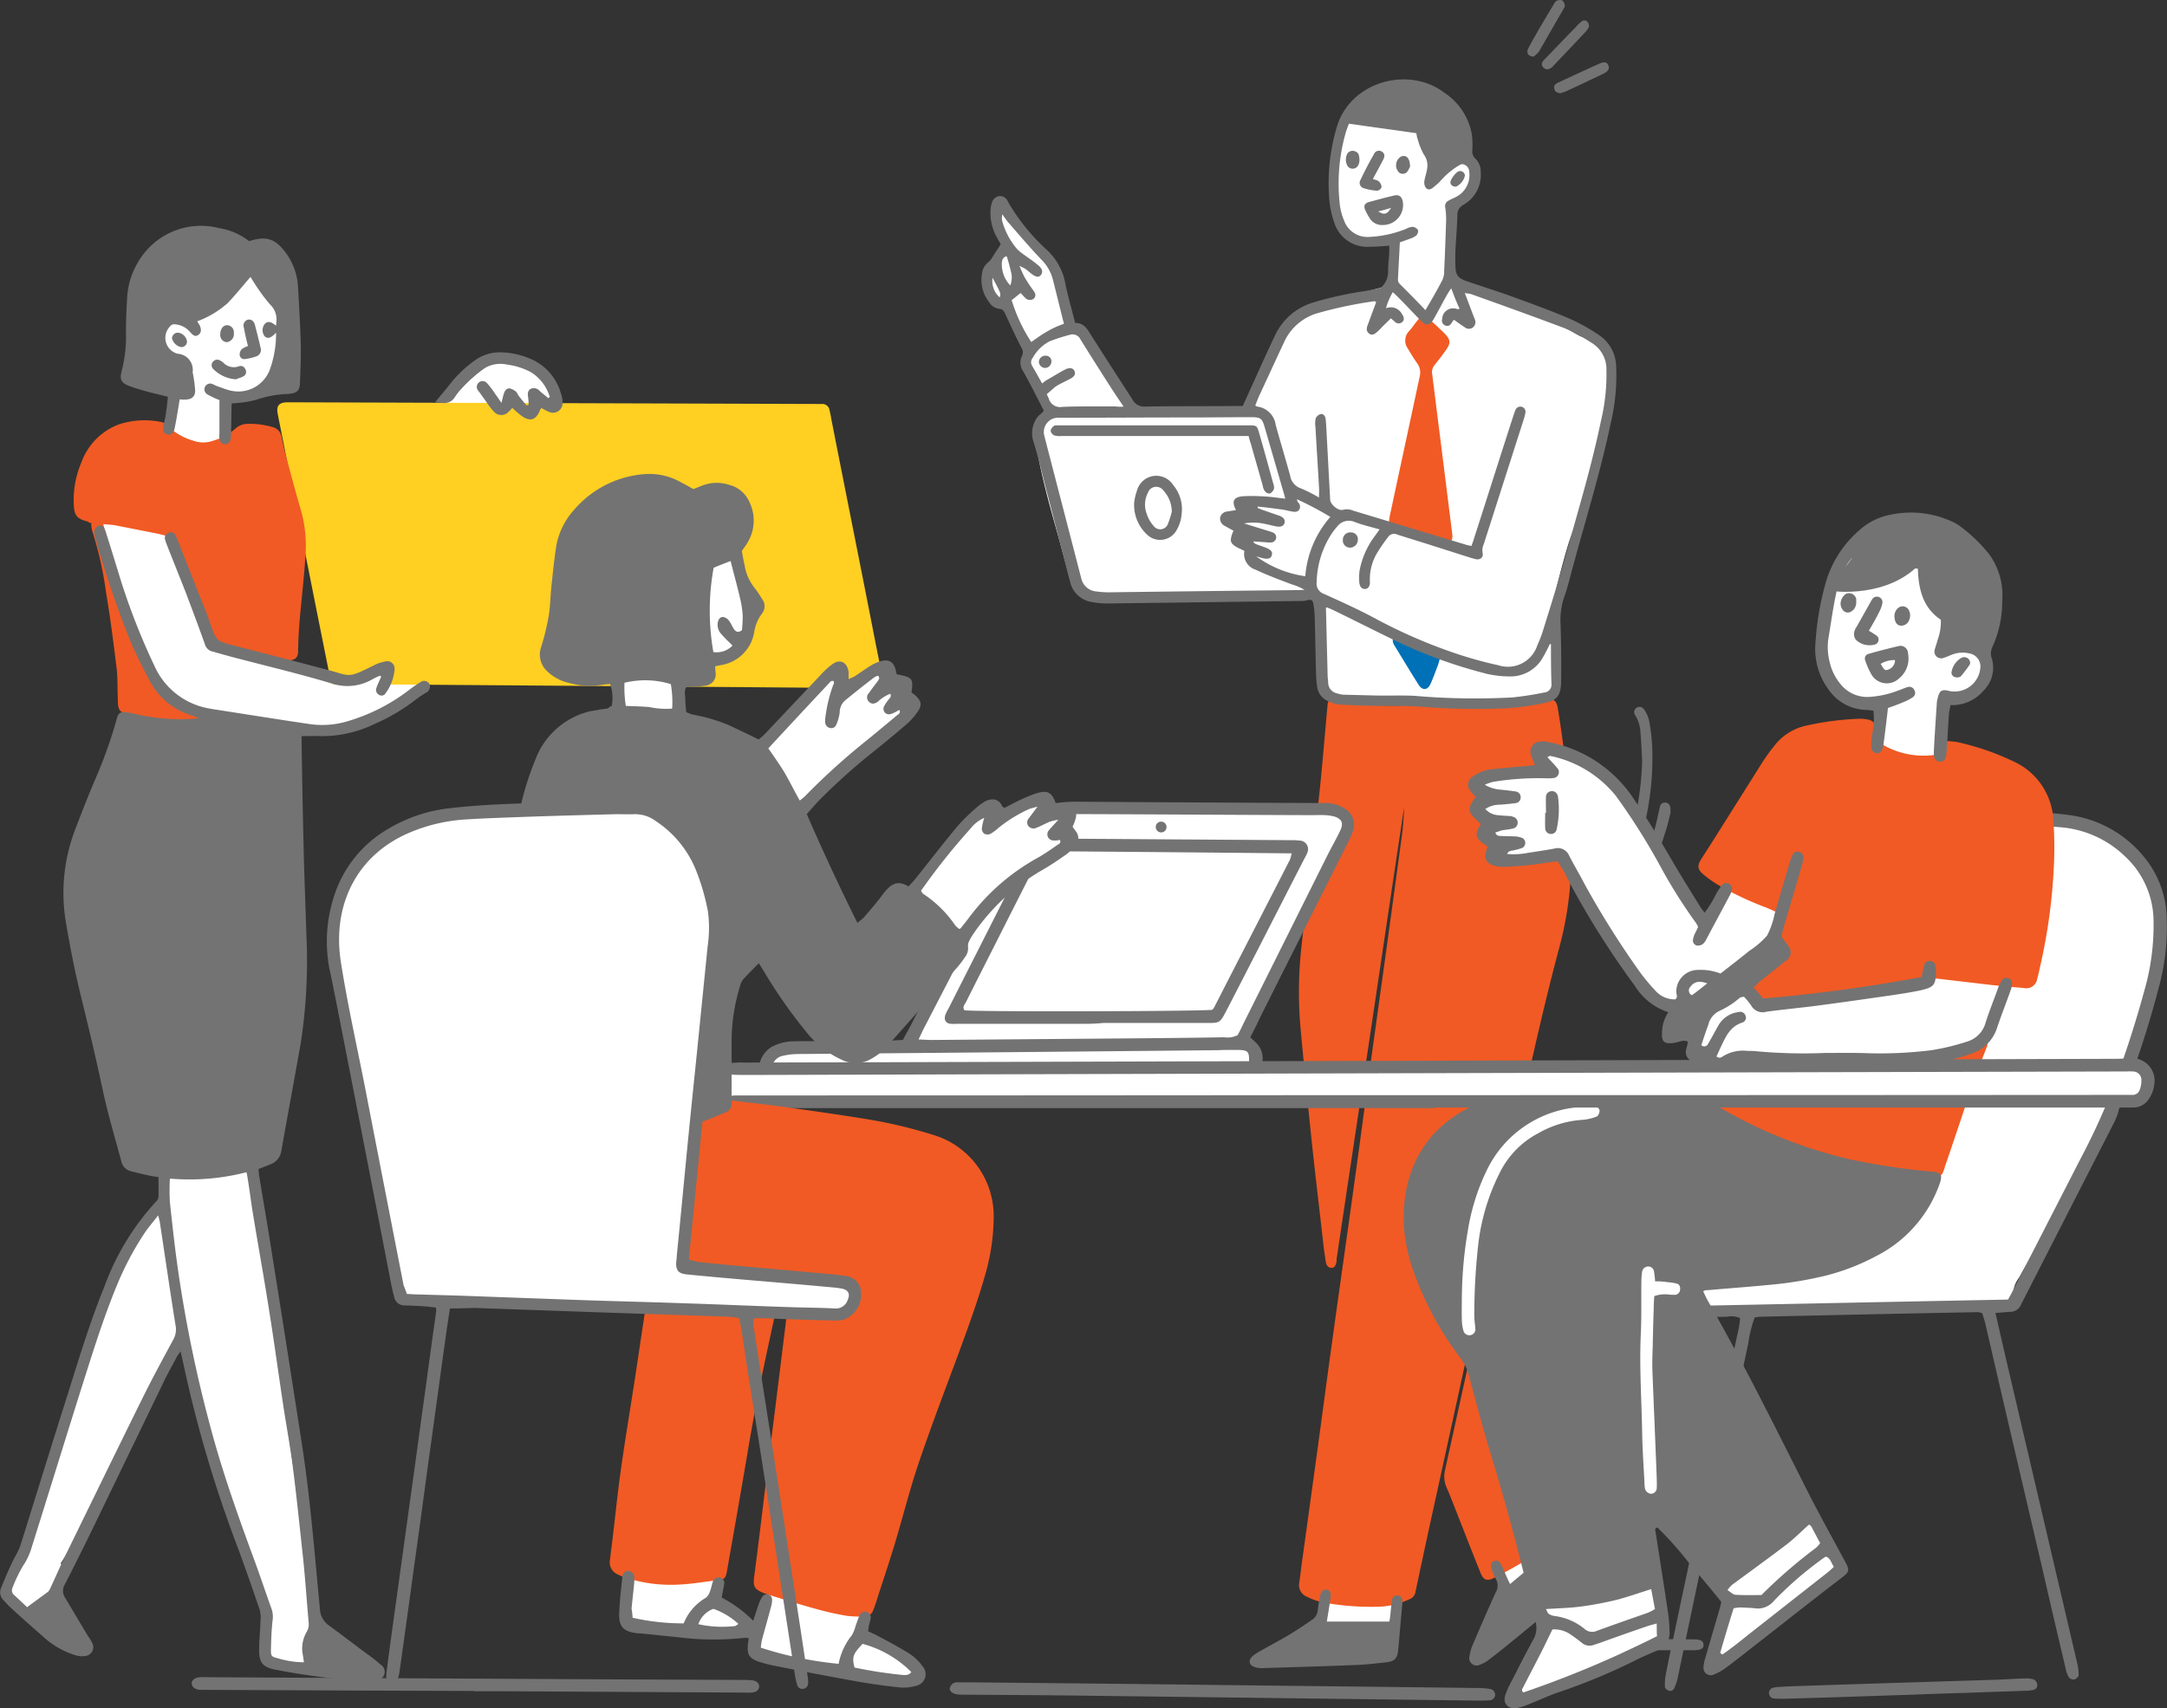 <svg xmlns="http://www.w3.org/2000/svg" xmlns:xlink="http://www.w3.org/1999/xlink" width="211.823" height="167.026" viewBox="0 0 211.823 167.026"><rect x="0" y="0" width="211.823" height="167.026" fill="#333333" stroke="none"/><defs><clipPath id="a"><rect width="211.823" height="167.026" fill="none"/></clipPath></defs><g clip-path="url(#a)"><path d="M141.633,27.01a16.549,16.549,0,0,0,2.689,1.225c2.13.825,4.26,1.6,6.337,2.5,1.2.533,2.316,1.305,3.461,1.944.213.106.452.293.639.24.452-.134.665.079.932.372.292.346.612.693.878,1.039.266.372.506.745.746,1.145a.856.856,0,0,1,0,.9,1.3,1.3,0,0,0-.107.559,27.822,27.822,0,0,1-1.145,7.375c-.532,1.943-1.091,3.914-1.677,5.857-.319,1.038-.772,2.024-1.092,3.062-.346,1.145-.665,2.316-.958,3.488-.24.9-.4,1.837-.586,2.769a2.883,2.883,0,0,0-.026,1.065,16.771,16.771,0,0,1,.159,5.4c-.026.373-.08.772-.08,1.145a.94.94,0,0,1-.479.825,4.125,4.125,0,0,1-2,.586,87.136,87.136,0,0,1-11.182.187c-1.97-.08-3.967-.134-5.937-.24a8.579,8.579,0,0,1-1.837-.32,2.1,2.1,0,0,1-1.491-1.7,15.346,15.346,0,0,1-.08-4.553c.107-1.092.24-2.21.346-3.328a2.384,2.384,0,0,0-1.757-.24,1.647,1.647,0,0,1-.506.053c-2.982.054-5.937.133-8.919.187-2.157.026-4.313.106-6.47.08-1.384,0-2.742-.134-4.126-.24a4.984,4.984,0,0,1-1.2-.32,2.3,2.3,0,0,1-1.65-1.65c-.24-1.012-.533-2-.8-3.009-.506-1.863-1.065-3.727-1.518-5.591-.4-1.571-.718-3.168-1.011-4.739a3.017,3.017,0,0,1,1.011-2.955c.054-.054.08-.107.16-.187-.08-.159-.16-.346-.239-.505-.533-.959-1.065-1.944-1.651-2.9-.426-.745-.746-1.437.027-2.183-.693-1.278-1.332-2.5-2.024-3.727a1.481,1.481,0,0,0-.666-.612,3.443,3.443,0,0,1-1.49-1.811c-.027-.053-.027-.08-.054-.133-.213-.852.054-1.251.959-1.411.026-.852-.133-1.811,1.145-2.024-.107-.292-.213-.559-.32-.825-.24-.719-.506-1.411-.719-2.13a1.312,1.312,0,0,1-.053-.719.708.708,0,0,1,.4-.426.645.645,0,0,1,.506.16c.107.08.16.24.24.346a10.786,10.786,0,0,0,2.716,3.195,5.439,5.439,0,0,1,2.236,3.674c.186,1.118.453,2.237.692,3.328a8,8,0,0,0,.266.879c.986-.266,1.412.373,1.731,1.091A43.545,43.545,0,0,0,110.35,40a1.026,1.026,0,0,0,1.011.505c2.689-.026,5.378,0,8.067,0,.613,0,1.252-.133,1.864-.186a.851.851,0,0,0,.719-.612c.586-1.438,1.171-2.876,1.784-4.287.372-.852.8-1.65,1.224-2.476a4.952,4.952,0,0,1,2.743-2.449c1.81-.639,3.647-1.278,5.484-1.864.906-.293,1.864-.532,2.823-.8V23.229l-2.876.16a3.322,3.322,0,0,1-.719-.08,2.178,2.178,0,0,1-1.863-1.7,10.455,10.455,0,0,1-.24-3.754c.133-1.677.373-3.354.532-5.058a1.86,1.86,0,0,1,.746-1.252.878.878,0,0,1,.532-.106c.639.053,1.278.186,1.944.213a39.531,39.531,0,0,1,6.1.878,3.072,3.072,0,0,1,2.4,2.1c.186.479.32.9.879,1.118A1.039,1.039,0,0,1,144,17a4.572,4.572,0,0,1-1.971,3.009,4.98,4.98,0,0,1-.452.266c.053,2.236.053,4.446.053,6.736" fill="#fff"/><path d="M136.148,157.6a9.8,9.8,0,0,1-.4,1.145c-.213.452-.453.506-.959.426a6.206,6.206,0,0,0-.985-.107c-1.065,0-2.13.027-3.168,0a3.066,3.066,0,0,1-.985-.159.661.661,0,0,1-.506-.773,11.918,11.918,0,0,1,.373-1.624c.133-.452.452-.585.825-.266a1.076,1.076,0,0,0,.719.213c1.171.027,2.369.027,3.541.053a4.264,4.264,0,0,1,.586.027c.692.027.9.293.958,1.065" fill="#fff"/><path d="M152.336,150.573a5.664,5.664,0,0,1-.506,1.092,3,3,0,0,1-.665.745c-.906.825-1.811,1.651-2.743,2.476-.586.506-.985.506-1.437.027a.829.829,0,0,1,.133-1.438c.479-.346.985-.692,1.491-1.012a8.85,8.85,0,0,0,2.13-2.209,5.514,5.514,0,0,1,.479-.639.538.538,0,0,1,.932.186c.053.186.079.426.186.772" fill="#fff"/><path d="M145.721,124.9c.479,1.518.985,3.035,1.464,4.553,1.864,5.884,3.728,11.741,5.618,17.625a1.912,1.912,0,0,1-.08,1.438,9.139,9.139,0,0,1-3.674,4.1c-.958.586-1.97,1.145-2.982,1.651-.719.372-1.065.239-1.358-.506-.878-2.183-1.73-4.367-2.582-6.55-.24-.586-.453-1.171-.719-1.757a2.665,2.665,0,0,1-.16-1.7l2.077-9.425c.639-2.929,1.3-5.857,1.943-8.786.054-.24.16-.479.24-.719a.541.541,0,0,0,.213.08" fill="#f15a24"/><path d="M137.255,78.957q-.134.789-.187,1.188c-1.2,7.961-2.37,15.921-3.568,23.909-.932,6.283-1.89,12.593-2.822,18.876a1.62,1.62,0,0,0-.027.373c-.053.426-.239.692-.506.665-.372-.026-.505-.292-.559-.639-.079-.612-.186-1.2-.239-1.783-.373-3.3-.771-6.577-1.119-9.878q-.6-5.671-1.118-11.342a40.087,40.087,0,0,1,.133-7.987c.48-4.606,1.092-9.212,1.624-13.845.24-2.1.426-4.233.613-6.363.106-1.092.186-2.157.293-3.248.053-.453.293-.639.745-.506a25.947,25.947,0,0,0,7.721.533c1.97-.027,3.914-.213,5.858-.32a8,8,0,0,1,1.384-.027,25.472,25.472,0,0,0,5.511-.266c.772-.08,1.172.187,1.278.932a99.911,99.911,0,0,1,1.306,13.5,34.089,34.089,0,0,1-1.173,9.985c-1.757,6.576-3.168,13.205-4.632,19.835q-3.675,16.733-7.322,33.44c-.719,3.248-1.411,6.469-2.1,9.718a.871.871,0,0,1-.533.639,7.656,7.656,0,0,1-2.849.745,25.509,25.509,0,0,1-5.7-.426,6.243,6.243,0,0,1-1.491-.532,1.23,1.23,0,0,1-.772-1.412c.133-.851.213-1.73.346-2.582.772-5.591,1.545-11.156,2.29-16.747.692-5.112,1.411-10.2,2.13-15.309q1-7.108,1.943-14.244c.613-4.419,1.225-8.812,1.837-13.232.506-3.7,1.013-7.428,1.518-11.155q.107-.852.187-2.493" fill="#f15a24"/><path d="M140.9,53.254c-.133-.053-.346-.106-.532-.186-.879-.373-1.784-.746-2.663-1.119a2.512,2.512,0,0,0-1.384-.292c-.4.053-.586-.16-.559-.586a7.332,7.332,0,0,1,.186-1.065c.932-4.393,1.89-8.786,2.822-13.179a1.532,1.532,0,0,0-.24-1.305c-.346-.479-.639-.985-.931-1.464a1.327,1.327,0,0,1,.133-1.677c.346-.373.612-.826.958-1.2s.559-.372.932-.053c.533.479,1.038.932,1.544,1.438.666.666.666.985.107,1.757-.32.453-.666.9-1.012,1.331a1.112,1.112,0,0,0-.266.932c.266,2.05.506,4.074.772,6.124q.6,4.792,1.2,9.585c.053.665-.24.825-1.065.958" fill="#f15a24"/><path d="M140.742,64.41c-.053.186-.106.4-.186.639-.24.612-.453,1.225-.719,1.81-.266.613-.772.693-1.145.134-.825-1.3-1.624-2.636-2.423-3.941a.793.793,0,0,1-.106-.266c-.054-.266-.027-.533.266-.586a.74.74,0,0,1,.586.107,5.818,5.818,0,0,0,3.035,1.331c.532.106.719.266.692.772" fill="#0071b7"/><path d="M102.03,40.155c-.665-1.305-1.3-2.583-2.023-3.861a1.473,1.473,0,0,1-.133-1.438.779.779,0,0,0,0-.8c-.559-1.065-1.065-2.184-1.571-3.275-.133-.293-.24-.559-.639-.586a1.342,1.342,0,0,1-.985-.665,3.478,3.478,0,0,1-.692-2.743,1.673,1.673,0,0,1,.639-1.171,1.414,1.414,0,0,0,.319-.373c.266-.426.533-.825.879-1.358-.054-.106-.213-.346-.346-.612a4.886,4.886,0,0,1-.639-2.929,2.5,2.5,0,0,1,.106-.479.874.874,0,0,1,.772-.692.808.808,0,0,1,.8.532,19.621,19.621,0,0,0,3.594,4.526l.053.054a5.946,5.946,0,0,1,2,3.594c.267,1.225.613,2.423.932,3.7.772-.027,1.118.479,1.464,1.038,1.358,2.157,2.769,4.313,4.154,6.47a1.26,1.26,0,0,0,1.225.665c2.955-.053,5.91-.026,8.865-.053h.666c.133-.266.24-.506.346-.745.932-2.051,1.837-4.1,2.8-6.124a6,6,0,0,1,3.647-3.222,35.138,35.138,0,0,1,4.952-1.118,7.951,7.951,0,0,0,.852-.16c.346-.079.826-.079,1.012-.292a2.113,2.113,0,0,0,.612-1.491c-.026-.613.08-1.2.107-1.811V24.02c-.666.054-1.278.107-1.917.107a3.374,3.374,0,0,1-3.461-2.37,9.056,9.056,0,0,1-.506-2.556,19.219,19.219,0,0,1,.745-6.736c1.3-4.526,7.056-6.043,10.517-3.407a6.168,6.168,0,0,1,2.689,4.046,7.989,7.989,0,0,1,.053,1.6.928.928,0,0,0,.267.772,1.771,1.771,0,0,1,.559,1.384,3.359,3.359,0,0,1-1.7,3.169,1.085,1.085,0,0,0-.586,1.038c-.027,1.118-.133,2.21-.186,3.328q-.04.839,0,1.677c.026.852.266,1.119,1.065,1.411,1.7.586,3.434,1.119,5.138,1.758,1.757.639,3.488,1.278,5.192,2.023a18.956,18.956,0,0,1,2.582,1.464,3.774,3.774,0,0,1,1.731,3.116,20.267,20.267,0,0,1-.533,5.537c-1.011,4.819-2.476,9.5-3.754,14.244-.266.985-.505,1.971-.852,2.929a7.1,7.1,0,0,0-.292,2.583c.053,1.837.079,3.674.053,5.511-.027,1.358-.4,1.863-1.7,2.1a25.007,25.007,0,0,1-3.728.506,66.81,66.81,0,0,1-8.333-.16c-1.491-.106-3.008-.053-4.5-.08-1.172-.026-2.317-.053-3.462-.133a2.942,2.942,0,0,1-1.038-.319,1.759,1.759,0,0,1-1.092-1.438,9.539,9.539,0,0,1-.106-1.225c-.053-1.917-.08-3.834-.133-5.724a8.424,8.424,0,0,0-.133-1.145c-.054-.319-.187-.452-.559-.346a2.63,2.63,0,0,1-.8.08l-18.664.24a8.049,8.049,0,0,1-1.6-.134,2.581,2.581,0,0,1-2.157-2c-.772-2.956-1.517-5.911-2.289-8.84-.426-1.65-.8-3.3-1.305-4.9a2.636,2.636,0,0,1,.532-2.5,2.18,2.18,0,0,0,.506-.479m39.83-11.981c-.186.266-.293.426-.4.612-.453.8-.879,1.624-1.331,2.423-.373.639-.746.692-1.252.16-.745-.772-1.464-1.545-2.209-2.29-.16-.16-.32-.32-.533-.506a6.344,6.344,0,0,0-.666,1.571,1.234,1.234,0,0,1,1.571.586c.24.319.213.612,0,.772a.508.508,0,0,1-.719-.054c-.106-.079-.213-.186-.372-.319-.373.373-.746.719-1.092,1.092-.506.505-.745.612-1.038.4-.4-.32-.187-.692-.054-1.065.24-.666.506-1.358.746-2.023-.08-.027-.133-.08-.16-.08a41.193,41.193,0,0,0-5.671,1.2,5.157,5.157,0,0,0-3.168,2.8c-.825,1.758-1.624,3.515-2.449,5.272-.134.293-.24.612-.373.932.106.053.16.106.239.106a2.092,2.092,0,0,1,1.758,1.784c.452,1.651.958,3.3,1.411,4.952a1.565,1.565,0,0,0,1.038,1.252,14.091,14.091,0,0,1,1.784.9c0-.426.026-.719,0-1.039-.107-1.943-.24-3.913-.346-5.857a2.267,2.267,0,0,1,.026-.852.756.756,0,0,1,.453-.4c.266-.08.453.133.506.4.026.16.026.346.053.506.133,2.476.266,4.979.4,7.455.027.479.8,1.118,1.252.985a1.536,1.536,0,0,1,.985.08l11.1,3.354c.16.054.32.054.479.107.08-.266.187-.506.24-.719,1.278-3.967,2.529-7.934,3.807-11.874.08-.24.16-.506.267-.746a.506.506,0,0,1,.958.293,5.529,5.529,0,0,1-.16.639q-1.956,6.11-3.913,12.221a1.476,1.476,0,0,0-.107.9c.08.372-.213.639-.612.585-.133-.026-.293-.079-.426-.106-1.278-.4-2.583-.825-3.861-1.225-1.145-.372-2.316-.719-3.461-1.091a.7.7,0,0,0-.879.239,15.38,15.38,0,0,0-.985,1.411,5,5,0,0,0-.8,2.956c.026.426-.16.692-.453.719-.32.026-.559-.213-.586-.693a5.082,5.082,0,0,1,.027-1.091A8.057,8.057,0,0,1,134.4,52.4c.134-.187.267-.373.453-.639-.852-.24-1.651-.426-2.423-.719a1.426,1.426,0,0,0-1.73.453,6.724,6.724,0,0,0-.533.692,9.009,9.009,0,0,0-1.464,4.712,1.07,1.07,0,0,0,.719,1.172c1.65.745,3.3,1.491,4.9,2.343a50.87,50.87,0,0,0,7.614,3.354,39.454,39.454,0,0,0,4.526,1.278,3.024,3.024,0,0,0,3.808-1.943,12.779,12.779,0,0,0,.505-1.278c.719-2.317,1.438-4.606,2.1-6.949,1.278-4.58,2.662-9.106,3.621-13.738a19.552,19.552,0,0,0,.532-4.979,3,3,0,0,0-1.491-2.662,17.8,17.8,0,0,0-2.609-1.412c-3.035-1.144-6.07-2.236-9.132-3.328-.16-.053-.346-.053-.613-.106.347.905.639,1.7.959,2.529a.667.667,0,0,1-.186.852.639.639,0,0,1-.8-.053c-.346-.213-.666-.453-1.039-.719-.106.133-.186.266-.266.373a.446.446,0,0,1-.639.16.51.51,0,0,1-.239-.613,1.069,1.069,0,0,1,1.464-.958.91.91,0,0,0,.24-.027c-.32-.692-.56-1.3-.826-2.023m-16.214,20.58c-.106-.372-.16-.612-.24-.852q-.877-3.034-1.757-6.07c-.266-.932-.4-1.038-1.358-1.038-2.023,0-4.073.026-6.1.026-4.206,0-8.413.027-12.646.027a1.4,1.4,0,0,0-1.464,1.73c1.2,4.66,2.422,9.319,3.621,13.978a1.64,1.64,0,0,0,1.49,1.278,8.677,8.677,0,0,0,1.438.08q9.146-.12,18.291-.213c.213,0,.4-.027.612-.027a5.718,5.718,0,0,0-1.251-.532c-1.2-.453-2.4-.9-3.541-1.438a1.6,1.6,0,0,1-1.092-1.837c-.213-.106-.372-.186-.559-.266-.346-.186-.745-.373-.772-.8a2.5,2.5,0,0,1,.266-.9c-.266-.16-.585-.32-.852-.479a.789.789,0,0,1-.452-.826.774.774,0,0,1,.745-.585c.267-.054.506-.08.8-.134-.453-.878-.24-1.277.719-1.357a18.446,18.446,0,0,1,2.1.026c.586.027,1.252.133,2,.213M139.331,30.33c.612-1.038,1.171-2,1.677-2.982a2.1,2.1,0,0,0,.16-.9c.08-1.6.133-3.2.186-4.792a7.738,7.738,0,0,0-.079-1.358.592.592,0,0,1,.292-.666c.267-.159.559-.266.852-.426a2.407,2.407,0,0,0,1.2-2.4.761.761,0,0,0-.452-.692c-.293-.16-.479.027-.719.16a7.8,7.8,0,0,0-1.731,1.517c-.186.187-.4.346-.612.533s-.506.293-.719.053a.9.9,0,0,1-.16-.639c.054-.4.213-.8.267-1.2a1.793,1.793,0,0,0-.32-1.438,6.491,6.491,0,0,1-.586-1.464,2.331,2.331,0,0,1-.133-.612c-2.209-.32-4.393-.613-6.6-.932-.134.372-.267.692-.347,1.011a18.13,18.13,0,0,0-.532,6.976,5.694,5.694,0,0,0,.4,1.464,2.425,2.425,0,0,0,2.423,1.624,10.956,10.956,0,0,0,3.674-.8,1.471,1.471,0,0,1,.613-.187.7.7,0,0,1,.505.293c.08.107,0,.373-.106.506a1.466,1.466,0,0,1-.479.293c-.346.133-.719.266-1.172.426-.053,1.225-.133,2.449-.186,3.674a.6.6,0,0,0,.16.373c.852.852,1.677,1.677,2.529,2.582M151.6,62.972H151.5c-.213.426-.426.878-.665,1.278a3.623,3.623,0,0,1-3.222,1.89,10.207,10.207,0,0,1-2.21-.24,47.1,47.1,0,0,1-9.371-3.434c-1.917-.932-3.808-1.891-5.725-2.822a4.932,4.932,0,0,0-.665-.267.476.476,0,0,0-.027.267q.079,3.195.16,6.389c0,.24.053.48.053.719a1.082,1.082,0,0,0,.852,1.039,2.746,2.746,0,0,0,.639.133l3.195.08c1.225.026,2.476-.027,3.7.026a68.464,68.464,0,0,0,9.638.16,31.093,31.093,0,0,0,3.088-.479.762.762,0,0,0,.719-.772c-.053-1.332-.053-2.636-.053-3.967M109.831,39.755c-.452-.665-.852-1.251-1.224-1.837-1.012-1.571-2-3.141-2.982-4.712a.85.85,0,0,0-1.012-.48,17.571,17.571,0,0,0-2,.639,3.974,3.974,0,0,0-1.651,1.6.682.682,0,0,0-.106.745c.346.586.665,1.172,1.012,1.784a3.428,3.428,0,0,1,.426-.319c.612-.346,1.2-.719,1.81-1.039.479-.239.8-.159.932.16.133.293-.027.559-.533.8-.4.213-.825.4-1.224.639-.346.239-.639.559-.959.8.107.239.16.346.213.479a1.137,1.137,0,0,0,1.278.772c1.7-.08,3.435-.027,5.139-.053a4.864,4.864,0,0,0,.878.026M121.6,51.177l2.317.719a3.366,3.366,0,0,1,.479.16.5.5,0,0,1,.346.559.516.516,0,0,1-.506.426,4.637,4.637,0,0,1-.586-.027l-1.145-.08a.442.442,0,0,0,.267.267c.346.133.692.239,1.011.372.453.187.639.4.533.719-.08.32-.373.4-.852.293-.213-.053-.4-.107-.666-.186a10.64,10.64,0,0,0,4.793,1.943,9.956,9.956,0,0,1,2.449-5.8,31.754,31.754,0,0,0-3.275-1.73c.054.159.054.239.107.292a.575.575,0,0,1,.133.719c-.186.266-.453.24-.719.187-.319-.054-.612-.134-.932-.187-.8-.106-1.6-.213-2.4-.293,0,.054-.027.08-.027.133.107.054.213.08.32.134l1.837.639c.4.159.559.4.479.692s-.346.426-.772.346c-.346-.053-.666-.16-.985-.213a5.127,5.127,0,0,0-2.21-.08M104,31.661c-.373-1.464-.719-2.9-1.092-4.366a4.255,4.255,0,0,0-1.118-1.917c-1.118-1.171-2.157-2.4-3.222-3.621a8.852,8.852,0,0,1-.586-.8,1.326,1.326,0,0,0,0,.718,7.138,7.138,0,0,0,1.252,2.45,3.09,3.09,0,0,0,.665.639c.506.373,1.039.719,1.518,1.118.453.346.559.692.346.985s-.506.24-.985-.133c-.186-.16-.373-.319-.559-.453-.133-.079-.266-.133-.559-.292a9.342,9.342,0,0,0,.479,1.091,14.16,14.16,0,0,0,.879,1.331c.186.267.292.506.053.772a.623.623,0,0,1-.852-.053c-.16-.16-.32-.346-.453-.479-.319.24-.585.479-.878.692a16.023,16.023,0,0,0,1.917,4.1c.5-.346.985-.719,1.517-1.011A8.732,8.732,0,0,1,104,31.661m-5.592-6.6c-.372.053-.479.4-.479.719a2.948,2.948,0,0,0,.826,2.129,2.344,2.344,0,0,0,.133-1.038,18.334,18.334,0,0,0-.48-1.81m-1.384,2.1a2.122,2.122,0,0,0,.692,1.917c.133-.373.133-.373-.692-1.917" fill="#737373"/><path d="M147.611,154.879c1.651-1.384,3.275-2.716,4.9-4.074-.24-.479-.426-.878-.639-1.277a3.421,3.421,0,0,1-.213-.453.52.52,0,1,1,.958-.4,20.655,20.655,0,0,0,2.45,3.754,2.974,2.974,0,0,1,.319.559,1.085,1.085,0,0,1-.159,1.278,4.621,4.621,0,0,1-.746.692c-2.4,2-4.792,3.994-7.215,5.964-.586.479-1.172.932-1.757,1.384a3.111,3.111,0,0,1-.826.453.719.719,0,0,1-1.038-.826,4.152,4.152,0,0,1,.319-1.118q1.079-2.556,2.237-5.112a1.274,1.274,0,0,0,.027-1.3,4.793,4.793,0,0,1-.373-.852c-.187-.453-.133-.746.16-.9s.559-.027.772.426c.213.4.372.852.559,1.251.08.186.159.346.266.559" fill="#737373"/><path d="M129.693,158.553h6.124c.053-.346.106-.745.133-1.145.053-.346.053-.665.133-1.012a.46.46,0,0,1,.532-.4.472.472,0,0,1,.453.479,2.245,2.245,0,0,1,0,.426l-.4,4.473c-.08.746-.32,1.039-1.065,1.145-.906.107-1.837.213-2.743.266-3.168.133-6.336.213-9.5.32a2.234,2.234,0,0,1-.718-.107c-.56-.186-.639-.665-.213-1.065a3.742,3.742,0,0,1,.532-.372c.959-.56,1.944-1.065,2.9-1.625.8-.479,1.6-1.011,2.37-1.544a1.24,1.24,0,0,0,.585-1.038c.054-.426.134-.852.213-1.278.107-.533.373-.719.693-.639s.426.346.319.852c-.08.719-.213,1.438-.346,2.263" fill="#737373"/><path d="M132.063,52.056a.665.665,0,0,1,.666.745.773.773,0,0,1-.8.746.7.7,0,0,1-.666-.772.72.72,0,0,1,.8-.719" fill="#737373"/><path d="M122.052,42.631H103.788a2.133,2.133,0,0,1-.719-.053.635.635,0,0,1-.373-.453.812.812,0,0,1,.32-.479c.106-.08.319-.053.506-.053h18.637c.665,0,.718.053.905.692.479,1.651.932,3.3,1.384,4.952a1.066,1.066,0,0,1,.08.559.747.747,0,0,1-.4.453c-.133.053-.373-.08-.48-.213a1.192,1.192,0,0,1-.213-.533c-.372-1.358-.772-2.689-1.144-4.047a8.173,8.173,0,0,1-.24-.825" fill="#737373"/><path d="M110.87,49.075a5.743,5.743,0,0,1,.266-1.092,1.956,1.956,0,0,1,3.541-.559,3.668,3.668,0,0,1,.825,2.849,3.611,3.611,0,0,1-.452,1.491,1.839,1.839,0,0,1-2.955.479,3.946,3.946,0,0,1-1.225-3.168m3.674.958a3.083,3.083,0,0,0-.825-2.077.86.86,0,0,0-1.518.24,2.5,2.5,0,0,0-.106,2.05,3.185,3.185,0,0,0,.665,1.171.8.8,0,0,0,1.411-.213,9.735,9.735,0,0,0,.373-1.171" fill="#737373"/><path d="M135.2,22a1.41,1.41,0,0,1-1.3-.639,7.072,7.072,0,0,1-.426-.772c-.213-.452-.107-.719.4-.852.8-.213,1.571-.426,2.37-.612.505-.133.772.08.878.586A1.962,1.962,0,0,1,135.2,22m-.479-1.331c.586.373.879.293,1.251-.346-.426.133-.8.24-1.251.346" fill="#737373"/><path d="M134.193,17.5c.293.107.506.133.612.266a.753.753,0,0,1,.24.533.518.518,0,0,1-.453.346,5.429,5.429,0,0,1-1.278-.24.543.543,0,0,1-.319-.825c.4-.852.825-1.677,1.305-2.5a.52.52,0,0,1,.8-.239c.266.186.293.426.08.825-.319.612-.639,1.2-.985,1.837" fill="#737373"/><path d="M132.888,15.607c0,.453-.186.772-.479.852a.581.581,0,0,1-.692-.24,1.25,1.25,0,0,1,0-1.224.63.63,0,0,1,.772-.187c.372.133.372.506.4.8" fill="#737373"/><path d="M137.84,16.273a2.8,2.8,0,0,1-.293.532.581.581,0,0,1-.8.054,1,1,0,0,1,.187-1.544c.506-.213.878.106.9.958" fill="#737373"/><path d="M143.192,17.178a1.568,1.568,0,0,1-.852,1.065c-.346.053-.666-.24-.532-.559a2.143,2.143,0,0,1,.665-.879.461.461,0,0,1,.719.373" fill="#737373"/><path d="M102.217,34.777a.546.546,0,0,1,.559.612.634.634,0,0,1-.612.586.615.615,0,0,1-.613-.586.632.632,0,0,1,.666-.612" fill="#737373"/><path d="M160.521,74.348c-.052-.879-.08-1.731-.16-2.609a3.516,3.516,0,0,0-.506-1.784.519.519,0,1,1,.853-.587,3.035,3.035,0,0,1,.506,1.173,17.846,17.846,0,0,1,.293,2.662,28.078,28.078,0,0,1-1.226,9.159c-.105.4-.213.8-.345,1.171-.107.32-.319.533-.64.426a.562.562,0,0,1-.4-.692,6.088,6.088,0,0,1,.239-.746,29.182,29.182,0,0,0,1.384-8.173" fill="#737373"/><path d="M159.936,161.249h-5.671a1.282,1.282,0,0,1-.639-.08.777.777,0,0,1-.373-.452.433.433,0,0,1,.4-.506,3.174,3.174,0,0,1,.506-.027c3.807.027,7.587.08,11.4.107.665,0,.958.159.958.532.027.373-.266.532-1.012.532h-5.591c.027-.026.027-.053.027-.106" fill="#737373"/><path d="M149.952,5.524c-.559.027-.772-.346-.586-.745.213-.426.453-.852.692-1.278.586-1.012,1.2-2.051,1.811-3.062.08-.133.16-.293.266-.346a.776.776,0,0,1,.586-.054.835.835,0,0,1,.24.533c0,.133-.134.293-.213.453-.773,1.331-1.545,2.689-2.317,4.02-.16.213-.4.373-.479.479" fill="#737373"/><path d="M155.33,2.6a3.763,3.763,0,0,1-.24.4c-1.091,1.172-2.183,2.317-3.274,3.462a.746.746,0,0,1-.213.186.542.542,0,0,1-.772-.08c-.187-.24-.16-.453.133-.745C152,4.752,153.04,3.66,154.079,2.6a3.174,3.174,0,0,1,.532-.506c.293-.239.719-.026.719.506" fill="#737373"/><path d="M163.29,79.486c-.106.373-.213.932-.373,1.464-.293.959-.612,1.891-.931,2.823-.134.4-.373.585-.666.5-.319-.08-.479-.372-.345-.825.213-.745.5-1.464.718-2.21s.372-1.491.532-2.236c.054-.293.16-.506.506-.533.293-.026.507.187.559.559Z" fill="#737373"/><path d="M152.561,9.118c-.373-.027-.586-.16-.639-.479-.053-.266.107-.426.373-.559,1.331-.613,2.636-1.225,3.94-1.811.559-.266.852-.213.985.133.133.32-.026.586-.532.826-1.225.585-2.45,1.171-3.674,1.73a4.254,4.254,0,0,0-.453.16" fill="#737373"/><path d="M16.241,117.721a10.454,10.454,0,0,0-3.283,3.527c-.6,1.194-1.058,2.442-1.574,3.663-.407,1-.759,2.035-1.166,3.039A68.981,68.981,0,0,0,7.939,134.9c-.624,2.117-1.384,4.206-2.117,6.295-1.031,3.038-2.062,6.05-3.174,9.062a17.563,17.563,0,0,1-2.035,4.259.94.94,0,0,0-.054,1.113,9.017,9.017,0,0,0,1.221,1.465c.19.19.57.19.895.244.163.027.326-.081.489-.109a2.4,2.4,0,0,0,2.2-1.872,4.832,4.832,0,0,1,.57-1.193,1.024,1.024,0,0,0,0-1.3c4.531-7.135,8.139-14.732,11.911-22.22.054,0,.135.027.19.027.135.651.3,1.3.434,1.953.624,2.985,1.221,6,1.926,8.954.353,1.492.95,2.957,1.411,4.422.326,1.031.651,2.062,1,3.093.434,1.329.868,2.686,1.384,3.988.569,1.465,1.248,2.9,1.872,4.341a1.643,1.643,0,0,1,.135.706c-.054.949-.135,1.926-.244,2.876-.108.814-.054.977.706,1.329.515.244,1.031.461,1.573.679a1.448,1.448,0,0,0,2.144-1.167c.081-.353.081-.733.162-1.085.082-.326.19-.652.272-.977a2.186,2.186,0,0,0,.081-.706c-.543-3.879-1.112-7.759-1.655-11.639q-.774-5.454-1.546-10.907c-.57-3.988-1.14-8-1.71-11.992-.407-2.957-.841-5.915-1.248-8.845-.027-.271-.081-.542-.135-.814-.136-.705-.462-.977-1.194-.9a12.282,12.282,0,0,0-1.737.3,6.929,6.929,0,0,1-4.069-.135c-.082-.027-.19-.055-.272-.082-.624-.108-.976.082-1.031.706-.081.732-.054,1.465-.081,2.2,0,.217.027.462.027.76" fill="#fff"/><path d="M16.946,53.61a2.049,2.049,0,0,0,.244-.244c.407-.434.326-.841-.244-1-.3-.109-.6-.163-.787-.461a.54.54,0,0,0-.841-.109.576.576,0,0,1-.678.082L11.3,50.9a8.953,8.953,0,0,0-.923-.271c-.624-.109-.949.189-.9.813A5.1,5.1,0,0,0,9.7,52.525c.163.542.38,1.058.6,1.6,1.085,2.714,2.17,5.454,3.256,8.167a24.645,24.645,0,0,0,2.821,5.1,4.6,4.6,0,0,0,2.5,1.628,19.288,19.288,0,0,0,5.644,1.112,24.539,24.539,0,0,1,5.426,1,6.561,6.561,0,0,0,4.2-.19c1.086-.434,2.225-.814,3.338-1.248A18.884,18.884,0,0,0,40.9,67.664a.892.892,0,0,0,.434-.949.865.865,0,0,0-.787-.679,7.644,7.644,0,0,0-1.085-.163c-.6-.054-1.194-.081-1.763-.108a5.691,5.691,0,0,0-2.334.244,6.461,6.461,0,0,1-3.988.081c-2.93-.841-5.888-1.6-8.845-2.36a2.293,2.293,0,0,1-1.546-1.275c-.679-1.384-1.384-2.768-2.035-4.178-.706-1.547-1.33-3.121-2.008-4.667" fill="#fff"/><path d="M22.427,38.9h.814a3.9,3.9,0,0,0,3.744-2.74,8.455,8.455,0,0,0,.407-2.035c.081-1.167.054-2.361.027-3.554,0-.516-.027-1.086-.759-1.167-.082,0-.163-.163-.245-.244-.054-.082-.081-.19-.135-.272-.95-2.143-2.605-2.875-4.911-2.306A9.8,9.8,0,0,0,16,30.086a4.527,4.527,0,0,0-.326,5.318c.3.488.6.977.868,1.465a2.721,2.721,0,0,1,.3,1.845c-.19,1-.407,2.035-.543,3.066a1.462,1.462,0,0,0,.95,1.845,5.729,5.729,0,0,0,3.961.461c.624-.108.814-.434.841-1.112.054-1.058.109-2.117.19-3.175.027-.244.109-.542.19-.9" fill="#fff"/><path d="M49.423,35.215A2.85,2.85,0,0,0,47.334,36a13.681,13.681,0,0,0-2.116,1.845c-.3.407-.57.334-.841.741-.163.245-1.176.995-1.013,1.294.19.3,1.392.3,1.691.271a64.339,64.339,0,0,1,6.864.081c.6,0,1.194.055,1.764.055a1.143,1.143,0,0,0,.976-1.872,9.157,9.157,0,0,0-2.794-2.6,4.865,4.865,0,0,0-2.442-.6" fill="#fff"/><path d="M38.217,66.931h.651q22.913.164,45.8.353a1.65,1.65,0,0,0,1.113-.244.971.971,0,0,0,.434-1.059c-.407-1.953-.787-3.907-1.167-5.86C83.8,53.772,82.523,47.4,81.275,41.048c-.055-.326-.109-.625-.19-.95a.707.707,0,0,0-.733-.6h-.6l-51.414-.163h-.3c-.76.027-1.031.326-.9,1.085.245,1.276.516,2.551.76,3.853,1.411,7.163,2.822,14.3,4.26,21.461.027.109.027.19.054.3.19.922.217.949,1.167.895.515-.027,1.031,0,1.546,0a.759.759,0,0,0,.651-.271,7.768,7.768,0,0,1,.679-.679,1.112,1.112,0,0,1,1.193-.379,1.016,1.016,0,0,1,.733,1,.751.751,0,0,0,.027.326" fill="#ffcf22"/><path d="M8.921,51.133A2.749,2.749,0,0,0,9,51.866a35.057,35.057,0,0,1,1.384,6.186c.407,2.387.706,4.775,1,7.162.136,1.058.081,2.117.136,3.175a4.419,4.419,0,0,0,.027.6c.081.461.244.651.678.732,2.062.38,4.124.76,6.186,1.085.543.082,1.14.055,1.709.082a.658.658,0,0,0,.733-.489c.081-.379-.163-.6-.461-.759-.326-.163-.679-.272-1.031-.407a9.181,9.181,0,0,1-5.454-4.992A34.969,34.969,0,0,1,12.719,60.9c-.135-.38-.19-.759-.624-.949-.135-.055-.217-.3-.244-.489-.353-1.817-.678-3.635-1.031-5.453-.19-.923-.461-1.791-.732-2.767.434.054.841.054,1.248.135,1.383.271,2.767.543,4.124.814.081.027.135.027.217.054,1.519.38,1.6.407,1.953,1.927a41.589,41.589,0,0,0,2.849,7.759,1.7,1.7,0,0,0,1.058.923,18.387,18.387,0,0,0,3.771.977,17.676,17.676,0,0,1,2.279.624,2.751,2.751,0,0,0,.652.108c.569,0,.9-.271.9-.841.027-3.066.515-6.077.7-9.143a12.731,12.731,0,0,0-.379-4.531c-.57-1.954-1.086-3.88-1.6-5.834-.136-.515-.244-1.058-.353-1.573a1.152,1.152,0,0,0-.814-.868,7.867,7.867,0,0,0-2.632-.326,1.847,1.847,0,0,0-1.112.516A5.852,5.852,0,0,1,20.805,43.1a2.848,2.848,0,0,1-1.954-.027,5.857,5.857,0,0,1-2.523-1.492,1.043,1.043,0,0,0-.488-.3,8.014,8.014,0,0,0-4.233.217,6.246,6.246,0,0,0-3.663,3.744,9.317,9.317,0,0,0-.732,4.043c.027,1.112.3,1.438,1.356,1.709a.485.485,0,0,0,.353.136" fill="#f15a24"/><path d="M18.71,69.943a6.854,6.854,0,0,1-4.1-3.419c-.624-1.167-1.221-2.36-1.764-3.581A95.409,95.409,0,0,1,9.322,52.578a1.437,1.437,0,0,1-.108-.651.8.8,0,0,1,.353-.488.449.449,0,0,1,.624.217,1.829,1.829,0,0,1,.162.407c.516,1.6,1,3.2,1.493,4.8A65.045,65.045,0,0,0,15.1,65.113a7.2,7.2,0,0,0,5.454,4.178,1.133,1.133,0,0,0,.135.028c3.175.488,6.322,1,9.5,1.465a8.6,8.6,0,0,0,3.527-.19A18.355,18.355,0,0,0,39.9,67.528a11.988,11.988,0,0,1,1.221-.841.589.589,0,0,1,.841.163.648.648,0,0,1-.3.868,9.619,9.619,0,0,0-.868.57,18.963,18.963,0,0,1-4.233,2.523,11.812,11.812,0,0,1-5.209,1.167c-.6-.028-1.166,0-1.872,0v.678c.054,3.256.109,6.511.19,9.767.054,2.93.19,5.861.271,8.791a52.9,52.9,0,0,1-.542,10.771c-.624,3.527-1.275,7.027-1.9,10.554a1.64,1.64,0,0,1-1.058,1.3c-.379.163-.759.3-1.166.462a4.134,4.134,0,0,0,.054.624c.353,2.2.733,4.368,1.085,6.566q1.587,9.93,3.12,19.86c.814,5.29,1.221,10.635,1.737,15.953a2.091,2.091,0,0,0,.841,1.6c1.275.922,2.5,1.872,3.744,2.794a17.451,17.451,0,0,1,1.384,1.086.815.815,0,0,1-.407,1.492,5.293,5.293,0,0,1-1.465.081c-1.3-.081-2.6-.217-3.907-.379-1.52-.19-3.066-.435-4.586-.733-1.193-.244-1.546-.678-1.546-1.9,0-.95.108-1.927.136-2.876a2.767,2.767,0,0,0-.109-1.167c-.732-2.116-1.465-4.259-2.252-6.349a122.178,122.178,0,0,1-5.155-17.5c-.081-.407-.19-.814-.3-1.33-.163.271-.3.407-.38.57-.434.841-.923,1.682-1.33,2.55L9.756,148.027c-1.112,2.306-2.251,4.613-3.418,6.892a1.193,1.193,0,0,0,.027,1.3c.733,1.221,1.465,2.469,2.2,3.69a5.067,5.067,0,0,1,.434.705.867.867,0,0,1-.651,1.3,2.1,2.1,0,0,1-1-.081,8.163,8.163,0,0,1-2.958-1.655c-1.112-.977-2.224-1.953-3.31-2.957a10.446,10.446,0,0,1-.759-.787,1.071,1.071,0,0,1-.244-1.112c.434-1.031.841-2.062,1.356-3.039a8.48,8.48,0,0,0,.543-1.113c1.573-5.019,3.12-10.065,4.721-15.085,1.085-3.473,2.143-6.945,3.527-10.337a24.617,24.617,0,0,1,4.992-8.221.806.806,0,0,0,.271-.488c.027-.651,0-1.275,0-1.954a8.694,8.694,0,0,1-1-.162c-.6-.136-1.193-.272-1.79-.434a1.252,1.252,0,0,1-.841-.95c-.6-2.252-1.276-4.477-1.764-6.729-.678-3.2-1.438-6.4-2.225-9.577-.542-2.252-1-4.531-1.383-6.81a17.356,17.356,0,0,1,.759-9.035c.706-1.872,1.438-3.744,2.225-5.562a44.945,44.945,0,0,0,1.953-5.562c.136-.542.326-.678.9-.624a9.769,9.769,0,0,1,1.221.244,19.555,19.555,0,0,0,5.914.353c-.244-.108-.488-.217-.732-.3m10.825,91.541a3.217,3.217,0,0,1,.434-1.926,1.446,1.446,0,0,0,.19-.9c-.19-2.089-.325-4.179-.542-6.268-.326-2.984-.624-5.941-1-8.9-.244-1.926-.6-3.852-.9-5.779-.489-3.228-.923-6.457-1.438-9.659-.489-3.147-1.059-6.267-1.574-9.414-.19-1.167-.326-2.306-.516-3.446-.027-.163-.054-.326-.108-.57a22.435,22.435,0,0,1-7.488.624,21.63,21.63,0,0,0,0,2.306c.244,2.252.488,4.5.814,6.756a130.722,130.722,0,0,0,3.12,15.112c1.112,4.206,2.55,8.3,4.042,12.372.679,1.791,1.275,3.609,1.927,5.427a2.341,2.341,0,0,1,.135,1.221c-.108.949-.135,1.926-.163,2.876,0,.6.055.678.624.814a9.041,9.041,0,0,0,2.6.407c-.054-.435-.108-.76-.163-1.059M4.71,155.624a1.123,1.123,0,0,0,.19-.3c.461-.977.895-1.981,1.356-2.958,2.632-5.372,5.237-10.744,7.9-16.116.895-1.791,1.845-3.527,2.794-5.291a2.019,2.019,0,0,0,.217-1.329c-.542-3.364-1.031-6.756-1.546-10.147-.027-.163-.082-.326-.163-.651-.488.651-.95,1.166-1.329,1.736a29.653,29.653,0,0,0-2.632,4.938c-1.438,3.446-2.523,7.027-3.663,10.608-1.6,5.1-3.174,10.2-4.775,15.3a6.2,6.2,0,0,1-.787,1.655,13.691,13.691,0,0,0-1.058,2.2.584.584,0,0,0,.163.679c.434.407.868.814,1.275,1.193.76-.569,1.411-1.031,2.062-1.519" fill="#737373"/><path d="M21.45,39.121V42.35a3.279,3.279,0,0,0,0,.515c.054.38.244.57.543.57.352,0,.515-.244.569-.57a5.065,5.065,0,0,0,.028-.651c.027-.9.027-1.818.054-2.767.271-.028.461-.028.651-.055a9.241,9.241,0,0,0,1.736-.3,11,11,0,0,1,2.958-.57,1.806,1.806,0,0,0,.38-.027c.651-.081.922-.326.949-1,.054-1.275.109-2.55.082-3.853-.055-1.872-.163-3.744-.272-5.616a6.08,6.08,0,0,0-1.275-3.418c-1-1.3-1.872-1.547-3.5-1.031A6.449,6.449,0,0,0,21.4,22.3a7.1,7.1,0,0,0-8,3.5,7.429,7.429,0,0,0-.977,3.446c-.081,1.14-.108,2.279-.108,3.392a13.226,13.226,0,0,1-.407,3.581c-.244.9-.082,1.221.787,1.546a24.376,24.376,0,0,0,2.414.706c.407.108.814.19,1.3.325-.055.57-.109,1.086-.19,1.628-.055.407-.163.814-.245,1.221-.081.489.055.76.38.841s.624-.135.706-.569c.162-.733.271-1.493.407-2.252.027-.19.054-.38.108-.624a2.265,2.265,0,0,0,.6.027c.6-.027.923-.326.9-.923a13.622,13.622,0,0,0-.189-1.465c0-.108-.055-.19-.055-.3A1.573,1.573,0,0,0,17.38,34.59a1.6,1.6,0,0,1-.868-2.55c.163-.217.326-.38.624-.326a2.146,2.146,0,0,1,1.411.706c.353.434.57.515.841.325s.326-.488.136-.922c-.055-.109-.136-.217-.245-.407a9.322,9.322,0,0,0,2.958-1.764c.787-.814,1.492-1.709,2.252-2.577.081.135.19.325.3.488a18.285,18.285,0,0,0,1.6,2.2,1.979,1.979,0,0,1,.624,1.709c0,.108-.027.244-.027.38-.516-.434-.841-.489-1.14-.136a.978.978,0,0,0,.027,1.167c.3.271.6.19,1.113-.353a10.358,10.358,0,0,1-.6,3.581,3.286,3.286,0,0,1-4.016,2.035c-.406-.108-.786-.271-1.193-.407-.136-.054-.272-.135-.407-.19a.564.564,0,0,0-.516,1,8.954,8.954,0,0,0,1.194.57" fill="#737373"/><path d="M37.268,66.172a6.608,6.608,0,0,0-.3.651,3.472,3.472,0,0,0-.19.489.532.532,0,0,0,.271.624.454.454,0,0,0,.651-.164,4.542,4.542,0,0,0,.868-2.306.719.719,0,0,0-.922-.786,4.074,4.074,0,0,0-1.113.38c-2.658,1.329-2.224,1.03-4.612.406-3.012-.786-6-1.573-9.008-2.334-1.763-.46-1.763-.46-2.36-2.169-.353-1.031-.76-2.036-1.167-3.039-.651-1.682-1.329-3.337-1.98-5.019a3.971,3.971,0,0,0-.272-.6.51.51,0,0,0-.651-.218.532.532,0,0,0-.352.652,3.431,3.431,0,0,0,.162.487c.624,1.6,1.276,3.2,1.9,4.8.624,1.655,1.248,3.309,1.844,4.991a.984.984,0,0,0,.706.678c.868.245,1.709.488,2.577.706,3.012.787,6.078,1.519,9.062,2.415a4.876,4.876,0,0,0,3.989-.38,7.23,7.23,0,0,1,.786-.38c.028.027.055.082.109.109" fill="#737373"/><path d="M51.457,39.637q-.366-.447-.733-.9c-.108-.136-.162-.326-.271-.434a1.533,1.533,0,0,0-.624-.326c-.3-.027-.488.217-.57.488-.081.245-.135.516-.244.923-.244-.353-.407-.6-.57-.814a8.5,8.5,0,0,0-.841-1.113.567.567,0,1,0-.841.76c.353.461.679.95,1.031,1.438a5.756,5.756,0,0,0,.516.624.958.958,0,0,0,1.383,0,2.7,2.7,0,0,0,.38-.407,11.088,11.088,0,0,0,.841.733c.9.678,1.493.488,1.9-.57a.491.491,0,0,1,.108-.136c.244.109.461.272.706.353a.938.938,0,0,0,1.356-.95,2.8,2.8,0,0,0-.19-.949,5.171,5.171,0,0,0-2.9-3.256,7.7,7.7,0,0,0-3.011-.651,4.1,4.1,0,0,0-2.307.678,11.688,11.688,0,0,0-2.767,2.659c-.407.488-.814.977-1.275,1.547.814.108,1.492.217,1.953-.543a7.6,7.6,0,0,1,.95-1.14,14.181,14.181,0,0,1,1.655-1.465,3,3,0,0,1,2.442-.542,6.809,6.809,0,0,1,2.387.759A4.3,4.3,0,0,1,53.736,38.8l-.136.136c-.271-.245-.569-.462-.841-.706a.749.749,0,0,0-.868-.217c-.3.163-.325.461-.271.787a7.686,7.686,0,0,1,.054.787.84.84,0,0,0-.217.054" fill="#737373"/><path d="M24.244,33.831a2.07,2.07,0,0,0-.6.3.75.75,0,0,0-.216.57.444.444,0,0,0,.515.407,5.328,5.328,0,0,0,1.139-.271.673.673,0,0,0,.38-.868c-.163-.733-.353-1.465-.543-2.2-.108-.407-.38-.57-.678-.515a.583.583,0,0,0-.407.759c.109.6.244,1.194.407,1.818" fill="#737373"/><path d="M23.078,37.087c.163-.081.488-.163.733-.3a.493.493,0,0,0,.162-.7.478.478,0,0,0-.624-.271,1.433,1.433,0,0,1-1.546-.38,1.313,1.313,0,0,0-.244-.163.542.542,0,0,0-.733.082.515.515,0,0,0,.027.732,3.411,3.411,0,0,0,2.225,1" fill="#737373"/><path d="M22.861,32.556a.69.69,0,0,0-.651-.76c-.407,0-.678.38-.678.9a.687.687,0,0,0,.624.759.791.791,0,0,0,.7-.9" fill="#737373"/><path d="M16.81,33.071a1.171,1.171,0,0,0,.9.868.55.55,0,0,0,.57-.542,1.008,1.008,0,0,0-.868-.869.576.576,0,0,0-.6.543" fill="#737373"/><path d="M46.352,165.335q-12.873-.039-25.771-.105h-1c-.5-.027-.816-.264-.843-.606s.316-.6.79-.631c.369-.027.764,0,1.132,0q19.7.117,39.407.21c4.132.026,8.239.026,12.372.053.342,0,.684,0,1,.026.5.026.816.316.763.658-.026.316-.289.527-.737.553-.289.026-.579,0-.895,0-7.818-.053-15.662-.079-23.48-.132H46.3c.053,0,.053-.026.053-.026" fill="#737373"/><path d="M119.427,164.755c8.292.1,16.584.184,24.876.29a8,8,0,0,1,1.369.1.572.572,0,0,1,.474.632.562.562,0,0,1-.527.473c-.421.027-.842.027-1.263.027l-37.749-.474c-4-.053-8-.079-12-.1-.342,0-.685,0-1-.027a1.391,1.391,0,0,1-.579-.21c-.105-.079-.237-.29-.184-.421a.888.888,0,0,1,.342-.474,1,1,0,0,1,.5-.079h1.132c8.213.079,16.4.158,24.613.263" fill="#737373"/><path d="M186,165.729c-3.87.132-7.739.263-11.609.369-.342,0-.684,0-1-.027a.535.535,0,0,1-.474-.5.517.517,0,0,1,.421-.553,2.63,2.63,0,0,1,.632-.079c.763-.052,1.5-.079,2.264-.1,6.265-.211,12.53-.4,18.795-.6.974-.027,1.922-.106,2.9-.132a2.393,2.393,0,0,1,.868.1.657.657,0,0,1,.343.474.478.478,0,0,1-.395.553,3.551,3.551,0,0,1-.737.079c-1.922.079-3.87.131-5.792.21-2.106.053-4.159.132-6.212.211" fill="#737373"/><path d="M173.109,123.346c-.053-.526-.053-.974-.132-1.421a34.56,34.56,0,0,1-.263-6.792c.132-2.764.316-5.554.553-8.318a45.347,45.347,0,0,1,.737-4.607c.369-1.869.79-3.712,1.211-5.554a15.85,15.85,0,0,1,.711-2.159,36.023,36.023,0,0,1,4.554-8.107,11.481,11.481,0,0,1,1.605-1.791,18.812,18.812,0,0,1,6-3.659c.79-.289,1.58-.579,2.4-.816a19.366,19.366,0,0,1,8.844-.579c.737.132,1.5.211,2.264.29a6.894,6.894,0,0,1,2.843.974,23.748,23.748,0,0,1,4.4,3.369,6.283,6.283,0,0,1,2.08,4.844c-.053,1.632-.158,3.29-.369,4.9a44.35,44.35,0,0,1-3.527,12.451c-1.922,4.344-4.028,8.608-6.37,12.741-1.106,1.948-2.212,3.869-3.291,5.817a2.779,2.779,0,0,0-.579,1.869c.053.316-.184.527-.553.58a8.021,8.021,0,0,1-1.369.131c-1.9,0-3.79-.026-5.686-.052-6.028-.132-12.029.026-18.058.342-1,.052-2.027.052-3.027.105-2.264.132-4.528.053-6.791.211a12.562,12.562,0,0,1-1.4.079.892.892,0,0,1-.658-.264,3.571,3.571,0,0,1-.6-3,.925.925,0,0,1,.1-.236.579.579,0,0,1,.816-.343,2.526,2.526,0,0,0,1.58.158c1.5-.131,3.027-.237,4.527-.368,2.106-.185,4.186-.369,6.292-.553a11.266,11.266,0,0,0,1.158-.237" fill="#fff"/><path d="M195.055,128.376c.4,1.738.763,3.343,1.132,4.923l6.87,29.377a5.287,5.287,0,0,1,.132,1.106c0,.158-.237.368-.395.421a.607.607,0,0,1-.553-.184,2.93,2.93,0,0,1-.342-.948c-.763-3.238-1.527-6.476-2.264-9.714-1.869-8-3.738-15.978-5.581-23.981-.078-.315-.184-.631-.289-.973a2.143,2.143,0,0,0-.4-.106c-7.107.132-14.241.29-21.348.448a3.812,3.812,0,0,0-.5.079,12.505,12.505,0,0,0-.631,2.553q-3.476,16.347-6.9,32.72a4.986,4.986,0,0,1-.369,1.053.522.522,0,0,1-.421.185c-.184-.053-.421-.211-.447-.369a4.786,4.786,0,0,1,.079-1.237c.315-1.658.684-3.291,1.026-4.949,1.843-8.687,3.659-17.374,5.5-26.06.21-1,.421-1.975.632-2.975.052-.29.079-.579.105-.869a2.118,2.118,0,0,0-1.264-.131l-7.581.158a10.05,10.05,0,0,0-1.263.026,1.864,1.864,0,0,1-2.08-1.264,3.216,3.216,0,0,1-.237-2.211c.263-1.132.474-1.316,1.606-1.4.579-.053,1.184-.053,1.764-.079,3.106-.105,6.238-.237,9.344-.342a5.868,5.868,0,0,0,1.633-.184,4.539,4.539,0,0,0,.026-.553,33.743,33.743,0,0,1-.105-7.818c.052-.79.131-1.606.131-2.4a65.279,65.279,0,0,1,.579-6.791A57.266,57.266,0,0,1,175.6,93.655a23.869,23.869,0,0,1,5.607-8.9,19.138,19.138,0,0,1,4.632-3.449,13.13,13.13,0,0,1,3.949-1.289,35.876,35.876,0,0,1,8.055-.606,30.784,30.784,0,0,1,4.659.316,11.375,11.375,0,0,1,7.608,4.765,9.666,9.666,0,0,1,1.685,5.343,22.379,22.379,0,0,1-.816,6.871,93.441,93.441,0,0,1-3.475,10.661,15.122,15.122,0,0,0-.5,1.553,7.8,7.8,0,0,1-.342.816q-4.542,8.885-9.082,17.769a1.16,1.16,0,0,1-1.158.763c-.448.026-.843.079-1.369.105m1.237-1.316c.263-.474.474-.869.684-1.29q3.2-6.238,6.4-12.477a65.38,65.38,0,0,0,2.869-6.16,106.911,106.911,0,0,0,3.343-10.187,23.211,23.211,0,0,0,.922-6.976,8.685,8.685,0,0,0-2.738-6.186,10.262,10.262,0,0,0-6.423-2.9A45.339,45.339,0,0,0,191,81.125a14.391,14.391,0,0,0-7.318,3.133,21.923,21.923,0,0,0-6.818,9.555,50.528,50.528,0,0,0-2.974,11.977c-.211,1.975-.4,3.923-.58,5.9-.105,1.132-.131,2.264-.184,3.4a35.56,35.56,0,0,0-.053,6.686c.079.553.132,1.079.185,1.632.131,1.369.1,1.421-1.264,1.474l-11.24.474a5.708,5.708,0,0,0-1.764.158,1.842,1.842,0,0,0,.369,2.29c12.319-.237,24.586-.5,36.932-.737" fill="#737373"/><path d="M152.568,83.468c-.342.053-.711.1-1.079.158-1.027.184-2.08.368-3.106.526a4.284,4.284,0,0,1-1,.027c-.553-.053-1.053-.448-.711-1.132.027-.079.079-.158.106-.237v-.132c-1.185-.789-1.185-.789-.632-2.106-.316-.184-.684-.342-.974-.552a.728.728,0,0,1-.053-1.185,9.154,9.154,0,0,1,.922-.6c.052-.264-.158-.264-.29-.316-.263-.106-.553-.185-.816-.316a.669.669,0,0,1-.368-.606.58.58,0,0,1,.394-.579,4.486,4.486,0,0,1,.843-.237c1.606-.263,3.238-.526,4.843-.789.211-.027.422-.079.685-.132-.053-.211-.106-.421-.158-.579a3.661,3.661,0,0,1-.29-.553.693.693,0,0,1,.711-.921,5.081,5.081,0,0,1,.869.184,14.254,14.254,0,0,1,7.186,5.528,7.228,7.228,0,0,1,.527,1c.447.895.9,1.817,1.368,2.685,1.29,2.4,2.738,4.739,4.212,7.055a3.8,3.8,0,0,0,.869,1.158,31.752,31.752,0,0,0,1.948-3.58c.079-.237.184-.474.289-.71a.63.63,0,0,1,.764-.29,5.545,5.545,0,0,1,.553.29c.947.552,1.9,1.079,2.843,1.632.21.131.447.237.658.394a1.273,1.273,0,0,1,.579,1.527A23.4,23.4,0,0,1,172.1,95.84c-.263.474-.526.948-.816,1.448.237.421.448.816.658,1.211,1.159.158,1.948.1,5.791-.474,8.74-1.316,9.372-1.448,10.925-2.185.026-.263.079-.6.131-.921.079-.658.369-.869,1.027-.737.237.052.5.105.737.158,1.4.263,2.817.5,4.212.789,1.4.264,1.658.711,1.158,2a28.925,28.925,0,0,1-1.579,3.29,4.434,4.434,0,0,1-3.212,2.212c-.368.079-.737.131-1.132.184a74.514,74.514,0,0,1-9.055.632c-3.08-.053-6.133-.158-9.213-.264a4.844,4.844,0,0,0-2.922.5,2.351,2.351,0,0,1-.606.21,1.043,1.043,0,0,1-1.29-.5c-.052-.079-.052-.184-.131-.211-.869-.579-.816-1.368-.553-2.237.132-.448.237-.895.342-1.316a1.671,1.671,0,0,0-1.579-1.08c-.211,0-.421-.078-.632-.078a4.728,4.728,0,0,1-3.475-1.843,33.44,33.44,0,0,1-3.422-4.686c-1.553-2.79-3.185-5.554-4.9-8.476" fill="#fff"/><path d="M192.291,62.593a14.356,14.356,0,0,1,1.211.921,2.062,2.062,0,0,1,.1,3.212,3.684,3.684,0,0,1-2.869,1.342,2.352,2.352,0,0,0-.448.053c-.052.1-.131.184-.131.263-.132,1.053-.237,2.08-.369,3.133-.052.579-.1,1.184-.158,1.763a.923.923,0,0,1-.868.922,4.076,4.076,0,0,1-1.238.131c-1.1-.21-2.211-.5-3.316-.789a.778.778,0,0,1-.527-.79v-3.87c-.237-.079-.5-.131-.79-.21a9.464,9.464,0,0,1-3.264-1.606,4.017,4.017,0,0,1-1.369-2.053,9.165,9.165,0,0,1-.236-4.133,23.82,23.82,0,0,1,1.711-5.4,7.161,7.161,0,0,1,.579-.974.94.94,0,0,1,.842-.474,2.337,2.337,0,0,0,.842-.211,7.442,7.442,0,0,1,4.949-.342,4.426,4.426,0,0,1,1.474.684,7.911,7.911,0,0,1,3.686,6.029c.026.816.105,1.6.184,2.395" fill="#fff"/><path d="M162.492,127.823a22.593,22.593,0,0,0,.053,2.685c.131,2.422.289,4.87.394,7.292.079,1.974.079,3.948.079,5.923a11.026,11.026,0,0,1-.21,1.869,2.47,2.47,0,0,1-.342.816,1.21,1.21,0,0,1-2.212-.053,2.224,2.224,0,0,1-.236-.579,8.061,8.061,0,0,1-.29-1.343c-.184-1.842-.342-3.685-.5-5.528-.237-2.9-.1-5.791-.158-8.687q-.039-2.843-.079-5.685c-.026-1.053.237-1.448,1.237-1.738a5.806,5.806,0,0,1,4.738,1.5,1.771,1.771,0,0,1-.5,2.869,4.41,4.41,0,0,1-.816.342c-.395.1-.763.211-1.158.316" fill="#fff"/><path d="M142.328,126.349a30.332,30.332,0,0,1,2.343-11.819,16.312,16.312,0,0,1,1.053-2.159,8.549,8.549,0,0,1,6.028-4.159c1.237-.237,2.474-.448,3.738-.658a2.437,2.437,0,0,1,1.369.079.81.81,0,0,1,.421,1.316,2.782,2.782,0,0,1-1,.921,12.239,12.239,0,0,1-2.817,1.106,7.48,7.48,0,0,0-4.949,3.606,17.62,17.62,0,0,0-1.711,3.791,36.425,36.425,0,0,0-1.5,8.555,19.6,19.6,0,0,1-.264,2.132,4.082,4.082,0,0,1-.447,1.185.991.991,0,0,1-1.869-.053,3.933,3.933,0,0,1-.4-1.448c-.053-.789,0-1.579,0-2.4" fill="#fff"/><path d="M162.492,158.991a1.349,1.349,0,0,1-.869,1.29c-2.9,1.158-5.554,2.764-8.4,4.027a21.749,21.749,0,0,1-3.633,1.448,5.276,5.276,0,0,1-1.1.132.679.679,0,0,1-.658-.764,2.359,2.359,0,0,1,.237-.842c.263-.526.579-1.027.9-1.527.631-1.079,1.263-2.185,1.921-3.238a1.637,1.637,0,0,0,.132-1.553,5.994,5.994,0,0,1-.29-.974c-.079-.394.316-.816.685-.658a2.325,2.325,0,0,0,1.579.027l7.029-1.422c.158-.026.315-.079.5-.1.816-.1,1.211.131,1.395.9.237,1.1.368,2.185.579,3.264" fill="#fff"/><path d="M167.494,161.518a9.642,9.642,0,0,1,.342-1.29c.263-.79.606-1.579.9-2.343.106-.263.211-.552.29-.816a.882.882,0,0,0-.211-1.026,4.619,4.619,0,0,1-.579-.658c-.289-.422-.079-.974.369-.948a2.067,2.067,0,0,0,1.474-.579c.816-.606,1.6-1.211,2.395-1.843,1.027-.842,2.053-1.737,3.08-2.606a5.014,5.014,0,0,1,.606-.447c.526-.343.9-.237,1.237.315.5.817,1.026,1.633,1.526,2.449.106.184.237.342.343.526a1.222,1.222,0,0,1-.237,1.606c-.263.263-.527.526-.816.763-1.316,1.053-2.606,2.132-3.949,3.133a50.064,50.064,0,0,0-4.712,3.764,5.445,5.445,0,0,1-1.1.816c-.474.237-.948-.1-.948-.816" fill="#fff"/><path d="M173.864,89.259c-.474-.184-.842-.369-1.237-.526a31.181,31.181,0,0,1-4.449-2.08,10.715,10.715,0,0,1-1.553-1.053c-.737-.6-.763-.921-.263-1.711.316-.5.632-.974.947-1.474l4.976-7.9a18.322,18.322,0,0,1,1.184-1.632,5.351,5.351,0,0,1,3.159-1.948,27.952,27.952,0,0,1,5.133-.658,3.223,3.223,0,0,1,.5.026c.816.079,1.132.395,1.185,1.184.026.343,0,.659,0,.948a7.947,7.947,0,0,0,5.712,1.369,3.548,3.548,0,0,0,.316-.632,1.032,1.032,0,0,1,1.211-.684,5.648,5.648,0,0,1,1.132.184,25.413,25.413,0,0,1,4.975,1.764,6.642,6.642,0,0,1,3.922,5.765,36.6,36.6,0,0,1,.079,3.79A55.214,55.214,0,0,1,199.4,94.6c-.079.368-.158.737-.263,1.105a1.073,1.073,0,0,1-1.316.895c-1.053-.079-2.106-.184-3.133-.289-1.79-.211-3.58-.421-5.4-.632-.343-.026-.658-.1-.948.184a1.7,1.7,0,0,1-1.185.342c-1.974.158-3.948.343-5.9.5a.8.8,0,0,0-.737.368.838.838,0,0,1-.737.421c-.843.079-1.659.185-2.5.264-.158,0-.395-.027-.474-.132-.289-.395-.658-.29-1.026-.211-.948.185-1.9.369-2.843.579-.395.079-.764.132-1.053-.184a1.96,1.96,0,0,1-.685-1.316.979.979,0,0,1,.527-.816c.684-.5,1.342-1,2.027-1.5a1.842,1.842,0,0,0,.737-1.132,1.087,1.087,0,0,0-.263-1.159,1.538,1.538,0,0,1-.4-1.948c.026-.21,0-.394.026-.684" fill="#f15a24"/><path d="M168.31,103.579a53.209,53.209,0,0,1,9.977-.369c1.132.079,2.264.185,3.4.29a23.682,23.682,0,0,0,8.371-.895c.974-.263,1.922-.632,2.87-.948.131-.052.237-.1.342-.158a.765.765,0,0,1,.816.106.715.715,0,0,1,.105.816c-.447,1.132-.9,2.264-1.29,3.422-.947,2.738-1.842,5.5-2.79,8.239a3.38,3.38,0,0,1-.158.474.985.985,0,0,1-1.1.658,37.282,37.282,0,0,1-4.239-.553c-3.448-.789-6.87-1.632-10.24-2.737a13.512,13.512,0,0,1-2.211-.922c-1.421-.737-2.816-1.5-4.212-2.29a5.678,5.678,0,0,1-1.158-.948.756.756,0,0,1-.158-.947c.579-1.079,1.159-2.211,1.685-3.238" fill="#f15a24"/><path d="M166.493,126.27c.185.4.343.737.527,1.053,3.369,5.9,6.37,11.951,9.424,18.005,1.184,2.369,2.474,4.686,3.738,7.029.711,1.29.684,1.263-.448,2.132-2.579,1.974-5.107,3.975-7.66,5.975-1.132.869-2.237,1.764-3.4,2.633a5.386,5.386,0,0,1-1.211.658.708.708,0,0,1-.947-.711,3.353,3.353,0,0,1,.158-.868c.474-1.659.974-3.317,1.448-4.976a4.992,4.992,0,0,0,.131-.579c-1-1.237-2.053-2.5-3.106-3.738a33.525,33.525,0,0,0-3.133-3.527c-.315.079-.21.289-.184.421.421,2.738.869,5.475,1.264,8.239a14.3,14.3,0,0,1,.1,1.5,1.8,1.8,0,0,1-1.211,1.869c-.632.263-1.237.526-1.843.816a59.468,59.468,0,0,1-7.791,3.264c-.948.316-1.869.763-2.817,1.132a6.952,6.952,0,0,1-1.185.395c-.921.184-1.5-.421-1.184-1.316a9.142,9.142,0,0,1,.632-1.369c.684-1.343,1.368-2.712,2.106-4.028a2.328,2.328,0,0,0,.21-1.685c-1.29-5.4-2.659-10.766-4.291-16.083-.816-2.659-1.526-5.344-2.237-8.029a4.558,4.558,0,0,0-.816-1.685,31.176,31.176,0,0,1-4.475-8.16,16.83,16.83,0,0,1-1.053-4.659c-.316-5.739,2.29-10.082,7.5-12.188a22.781,22.781,0,0,1,7.344-1.685,7.511,7.511,0,0,1,.764-.026c1.842.1,3.685.237,5.554.368,1.5.106,3.027.237,4.528.342.263.027.5.027.763.053a7.425,7.425,0,0,1,4.475,1.474,45.526,45.526,0,0,0,12.741,5.054,67.969,67.969,0,0,0,7.607,1.159,1.64,1.64,0,0,1,.369.026c.869.079,1,.342.737,1.132a12.627,12.627,0,0,1-6.239,7.134,21.583,21.583,0,0,1-5.923,2.132,35.529,35.529,0,0,1-3.738.6c-2.29.237-4.606.4-6.923.606-.052-.053-.105,0-.316.1m-23.586.184c0,.895-.026,1.764,0,2.659a4.034,4.034,0,0,0,.185,1.106.6.6,0,0,0,.737.315.57.57,0,0,0,.4-.579c-.027-.421-.106-.842-.106-1.263a61.376,61.376,0,0,1,.421-7.292,20.874,20.874,0,0,1,2.238-7.055,8.749,8.749,0,0,1,3.633-3.553,9.924,9.924,0,0,1,4.317-1.29,4.772,4.772,0,0,0,1.342-.316c.158-.053.264-.316.29-.5.052-.211-.211-.474-.448-.527a1.881,1.881,0,0,0-.368-.026c-.5.053-1,.079-1.5.158a10.931,10.931,0,0,0-8.634,6,20.972,20.972,0,0,0-1.869,5.738,40.557,40.557,0,0,0-.632,6.423m19.032,32.3c-.368.106-.6.158-.842.237-1.553.527-3.106,1.08-4.633,1.632l-.711.237a1.142,1.142,0,0,1-1.079-.184c-.368-.29-.737-.579-1.1-.816a2.763,2.763,0,0,0-1.817-.526c-.4.789-.737,1.526-1.1,2.237-.58,1.132-1.159,2.238-1.738,3.37-.079.157-.263.368,0,.552a102.4,102.4,0,0,0,13.057-5.5c-.027-.343-.027-.711-.027-1.238m-.157-33.457a8.733,8.733,0,0,0-.106-.948.56.56,0,0,0-.5-.5.6.6,0,0,0-.658.474,6.119,6.119,0,0,0-.079,1c-.026,1.685.026,3.37-.053,5.054-.158,3.291.079,6.555.132,9.846.026,1.5.132,3.027.211,4.527a7.56,7.56,0,0,0,.052.764.666.666,0,0,0,.606.552.562.562,0,0,0,.552-.579c.027-.342,0-.684,0-1-.131-3.475-.289-6.976-.421-10.451-.026-.763,0-1.5.027-2.263.026-1.264.052-2.527.1-3.791,0-.421.026-.816.053-1.237a3,3,0,0,1,1.421-.158,4.949,4.949,0,0,0,.632.026.535.535,0,0,0,.474-.5c.026-.29-.053-.526-.343-.6a4.573,4.573,0,0,0-.868-.132,6.114,6.114,0,0,0-1.237-.079m15.057,23.77c-.764.685-1.422,1.343-2.159,1.922-1.764,1.342-3.58,2.659-5.37,3.975a2.392,2.392,0,0,0-.447.526c.315.185.552.448.789.448.843.052,1.659.026,2.527.026a49.534,49.534,0,0,1,5.318-4.607,2.542,2.542,0,0,0,.421-.473c-.29-.527-.527-1-.79-1.474-.026-.132-.131-.211-.289-.343m-8.687,12.557c.079.052.131.1.21.158.9-.632,1.738-1.29,2.58-1.975l7.739-6.08c.185-.158.369-.316.579-.527-.263-.368-.315-.842-.789-1-.185.131-.369.237-.527.368a34.473,34.473,0,0,0-4.554,3.975,2.023,2.023,0,0,1-1.9.711c-.448-.053-.921-.053-1.395-.079a5.987,5.987,0,0,0-.632.079c-.474,1.5-.9,2.922-1.316,4.37m-6.739-6.239c-1.185.369-2.29.763-3.4,1.053-1.1.263-2.211.474-3.343.632s-2.29.184-3.554.263c.132.211.158.4.29.474a1.391,1.391,0,0,0,.579.21,5.75,5.75,0,0,1,2.948,1.29,1.1,1.1,0,0,0,1.159.158c1.658-.605,3.316-1.184,4.975-1.764a4.556,4.556,0,0,0,.711-.368c-.132-.658-.237-1.264-.369-1.948" fill="#737373"/><path d="M166.625,89.233A10.407,10.407,0,0,0,167.7,87.5a7.291,7.291,0,0,1,.605-.947.559.559,0,0,1,.685-.158.6.6,0,0,1,.289.737c-.052.105-.105.237-.157.342-.764,1.448-1.554,2.9-2.317,4.344a1.462,1.462,0,0,1-.369.5.9.9,0,0,1-.579.131.506.506,0,0,1-.368-.579,3.223,3.223,0,0,1,.131-.474c.132-.263.264-.526.369-.763a2.665,2.665,0,0,0-.211-.395,50.354,50.354,0,0,1-3.606-5.765,63.646,63.646,0,0,0-4.185-6.607,11.1,11.1,0,0,0-6.423-3.949c-.079-.026-.158.053-.316.106.237.263.474.5.684.737a6.122,6.122,0,0,1,.395.474.6.6,0,0,1-.342.816,3.517,3.517,0,0,1-.737.052,27.436,27.436,0,0,0-5.291.343,4.373,4.373,0,0,0-.816.289,3.5,3.5,0,0,0,1.526.474c.5.053,1,.1,1.5.184a.558.558,0,0,1,.474.632.538.538,0,0,1-.5.5c-.5.079-1,.105-1.5.158a2.45,2.45,0,0,0-1.448.421,1.823,1.823,0,0,0,1.343.606c.342.052.658.052,1,.079a.839.839,0,0,1,.369.079.589.589,0,0,1-.079,1.158c-.343.079-.658.105-1,.158-.21.052-.421.158-.658.21.106.343.342.343.553.343.5.026,1,.026,1.5.052a2.3,2.3,0,0,1,.606.158.555.555,0,0,1,0,.948,5.1,5.1,0,0,1-.842.237c-.211.079-.527,0-.659.368a7.262,7.262,0,0,0,2-.105c.869-.132,1.737-.263,2.606-.421a1.192,1.192,0,0,1,1.448.684c.474.922,1.027,1.843,1.5,2.764a87.91,87.91,0,0,0,5.37,8.555,17.207,17.207,0,0,0,1.527,1.843,2.5,2.5,0,0,0,1.974.895c.29-.211.106-.474.106-.711a2.124,2.124,0,0,1,1.9-2.158,5.983,5.983,0,0,1,1.369.052,5.393,5.393,0,0,1,1.053.29c.948-.737,1.9-1.474,2.843-2.238a8.375,8.375,0,0,0,1.711-1.474,8.171,8.171,0,0,0,.737-2.132c.474-1.606.948-3.238,1.421-4.843a10.077,10.077,0,0,1,.343-.948.519.519,0,0,1,.631-.263.581.581,0,0,1,.422.684,7.9,7.9,0,0,1-.211.842c-.6,2.106-1.237,4.186-1.843,6.292a3.1,3.1,0,0,0-.1.474c.237.342.5.605.684.921a.964.964,0,0,1-.263,1.448c-.816.658-1.658,1.316-2.474,1.974-.211.184-.421.4-.658.606.316.394.631.737.921,1.1a154.568,154.568,0,0,0,15.5-2.106,10.5,10.5,0,0,1,.237-1.132.563.563,0,0,1,.552-.447.6.6,0,0,1,.58.553,1.881,1.881,0,0,1,.026.368c0,1.448-.158,1.659-1.553,1.974-.869.185-1.738.316-2.606.448-2.369.342-4.739.684-7.134,1-1.764.237-3.5.395-5.265.632a1.281,1.281,0,0,1-1.5-.6,7.338,7.338,0,0,0-.711-.869c-.158.052-.29.026-.4.105a8.41,8.41,0,0,1-2,1.29,1.992,1.992,0,0,0-1.08,1.343c-.237.658-.474,1.342-.684,2a.4.4,0,0,0,.658-.132c.369-.605.684-1.237,1.053-1.868a2.636,2.636,0,0,1,1.948-1.238.537.537,0,0,1,.632.29.513.513,0,0,1-.264.737c-1.21.368-1.632,1.369-2.1,2.343-.158.316-.29.658-.448.974.342.263.553.026.737-.079a3.751,3.751,0,0,1,2.185-.474c.263.026.5,0,.763.026a51.065,51.065,0,0,0,6.95.185c1.4,0,2.79-.027,4.159.026a40.4,40.4,0,0,0,6.186-.29,22.215,22.215,0,0,0,3.422-.816,2.662,2.662,0,0,0,1.9-1.869c.343-1.079.764-2.132,1.159-3.211a4.158,4.158,0,0,1,.421-.922.5.5,0,0,1,.658-.21c.289.079.368.316.342.605a1.719,1.719,0,0,1-.105.5c-.448,1.264-.948,2.528-1.369,3.791a3.881,3.881,0,0,1-2.527,2.474,17.13,17.13,0,0,1-4.291.974,60.615,60.615,0,0,1-7.581.211c-1.527-.053-3.027.026-4.554,0-1.5-.026-3.027-.132-4.528-.184-.421-.027-.842-.027-1.263-.053a2.416,2.416,0,0,0-1.343.316,6.2,6.2,0,0,1-1.132.526,1.161,1.161,0,0,1-1.6-.552c-.079-.106-.106-.237-.185-.369-.421-.158-1-.026-1.29-.579-.289-.526.079-.974.079-1.474-.421-.211-.816.026-1.211.1-1.105.184-1.4-.052-1.289-1.184a3.511,3.511,0,0,1,.6-1.79,6.114,6.114,0,0,1-3.29-2.606,83.974,83.974,0,0,1-5.607-8.687c-.422-.737-.79-1.474-1.185-2.238-.211-.4-.474-.789-.737-1.237-1,.132-1.948.29-2.9.395-.789.079-1.579.132-2.4.158a3.142,3.142,0,0,1-.869-.105c-.842-.237-1.079-.738-.763-1.606a2.433,2.433,0,0,1,.079-.29c-.184-.131-.4-.263-.579-.4-.553-.447-.606-.737-.29-1.421a4.18,4.18,0,0,1,.237-.369,8.354,8.354,0,0,1-.711-.658c-.526-.553-.526-.921-.1-1.579a2.063,2.063,0,0,1,.316-.395,3.54,3.54,0,0,1-.527-.579.913.913,0,0,1,.211-1.422,3.865,3.865,0,0,1,2-.737c1.053-.105,2.106-.21,3.132-.289.29-.027.553-.053.948-.106-.158-.394-.29-.684-.4-1a.989.989,0,0,1,.869-1.29,2.311,2.311,0,0,1,.737.027,12.811,12.811,0,0,1,8.055,5c1.421,2.027,2.711,4.159,3.975,6.318.9,1.553,1.869,3.106,2.816,4.633a4.985,4.985,0,0,0,.527.737m.263,6.923c-.816-.29-1.29-.158-1.658.342a.509.509,0,0,0,.158.816c.447-.316.9-.684,1.5-1.158" fill="#737373"/><path d="M189.711,60.592c-1.737-1.158-2.185-2.975-2.238-4.975a53.779,53.779,0,0,0-6.449-1.053,3.757,3.757,0,0,0-.5.684,15.308,15.308,0,0,0-1,2.58c-.342,1.553-.553,3.133-.816,4.712a5.97,5.97,0,0,0,.158,2.264,5.053,5.053,0,0,0,1,2.027,3.334,3.334,0,0,0,2.738,1.316,9.375,9.375,0,0,0,2.948-.632c.316-.1.632-.263.948-.342a.523.523,0,0,1,.631.316.5.5,0,0,1-.158.684,4.785,4.785,0,0,1-.9.474c-.5.211-1,.395-1.526.579-.132,1.158-.264,2.29-.422,3.422a2.182,2.182,0,0,1-.184.711.5.5,0,0,1-.632.263c-.158-.079-.395-.289-.395-.447a7.226,7.226,0,0,1,.106-1.5,6.672,6.672,0,0,0,.105-2.185c-.263-.026-.5-.079-.737-.079a4.566,4.566,0,0,1-3.633-1.974,6.648,6.648,0,0,1-1.29-4.633,27.752,27.752,0,0,1,.9-5.475,10.682,10.682,0,0,1,3.4-5.5,6.215,6.215,0,0,1,3.027-1.5,9.583,9.583,0,0,1,5.818.579,4.612,4.612,0,0,1,1.106.632,15.1,15.1,0,0,1,2.711,2.632,6.783,6.783,0,0,1,1.29,4.528,10.752,10.752,0,0,1-.948,4.527,1.493,1.493,0,0,0-.052,1.211,3.163,3.163,0,0,1-.869,3.133,3.953,3.953,0,0,1-3.185,1.369c-.053.316-.132.605-.158.9-.079,1.132-.132,2.263-.211,3.395a7.293,7.293,0,0,1-.079.764.587.587,0,0,1-1.158-.027,3.216,3.216,0,0,1-.026-.5c.079-1.553.184-3.106.289-4.659a1.641,1.641,0,0,1,.079-.5c.184-.816.395-.948,1.211-.737a2.528,2.528,0,0,0,2.975-2.448,1.29,1.29,0,0,0-1.08-1.238,2.811,2.811,0,0,0-1.737.132c-.263.105-.553.237-.816.316a.658.658,0,0,1-.842-.79c.079-.316.21-.632.289-.974a5.1,5.1,0,0,0,.316-1.974" fill="#737373"/><path d="M186.552,64.252a2.508,2.508,0,0,1-.947,2.105,1.734,1.734,0,0,1-2.633-.341,7.432,7.432,0,0,1-.658-1.476.462.462,0,0,1,.316-.6c1-.29,2.027-.554,3.054-.79a.745.745,0,0,1,.816.631c.026.185.052.4.052.475m-2.711.658c.263.473.395.632.553.6a.975.975,0,0,0,.842-.975,2.513,2.513,0,0,0-1.395.37" fill="#737373"/><path d="M182.683,61.672a9.136,9.136,0,0,1,.816.526.5.5,0,0,1-.211.816,1.944,1.944,0,0,1-1.869-.447.966.966,0,0,1-.184-.684,1.362,1.362,0,0,1,.237-.58l1.422-2.527a1.426,1.426,0,0,1,.131-.21.539.539,0,0,1,.658-.184.531.531,0,0,1,.316.6,3.007,3.007,0,0,1-.289.816c-.29.6-.632,1.185-1.027,1.869" fill="#737373"/><path d="M151.12,79.493c0-.553-.026-1.079,0-1.632a.56.56,0,0,1,.5-.5.553.553,0,0,1,.607.342.2.2,0,0,1,.052.1,8.947,8.947,0,0,1-.132,3.343.55.55,0,0,1-.579.395.558.558,0,0,1-.526-.579c-.026-.5,0-1,0-1.5a.1.1,0,0,0,.078.026" fill="#737373"/><path d="M192.58,64.725a.663.663,0,0,1-.026.237,12.72,12.72,0,0,1-.9,1.184.708.708,0,0,1-.579.053.459.459,0,0,1-.29-.6,1.969,1.969,0,0,1,.921-1.264.584.584,0,0,1,.869.395" fill="#737373"/><path d="M185.183,60.355a1.051,1.051,0,0,1,.342-.894.676.676,0,0,1,1.053.184,1.093,1.093,0,0,1,.053.947.811.811,0,0,1-.843.58c-.368-.026-.579-.369-.6-.817" fill="#737373"/><path d="M181.445,58.881a1.017,1.017,0,0,1-.553.948.6.6,0,0,1-.684-.106.993.993,0,0,1-.237-1.026,1.1,1.1,0,0,1,.237-.421.645.645,0,0,1,.658-.264.7.7,0,0,1,.579.579Z" fill="#737373"/><path d="M75.1,104.5h47.695a2.314,2.314,0,0,0-.556-2.046q-.741-.771-1.21,0l10.764-21.593-.615-1.263s-.846-.236-2.536-.7H102.5l-2.142.7L88.91,102.454H76.58l-1.482.993Z" fill="#fff" fill-rule="evenodd"/><path d="M122.217,101.42c.21.211.395.369.579.553a2.089,2.089,0,0,1,.447,2.343.626.626,0,0,1-.684.421.616.616,0,0,1-.474-.658v-.132c.053-1.158-.052-1.289-1.237-1.289-.632,0-1.264,0-1.895.026q-20.019.2-40.039.368c-.474,0-.921,0-1.4.027a6.536,6.536,0,0,0-1,.158,1.315,1.315,0,0,0-1.053,1.132,2.422,2.422,0,0,1-.263.842.629.629,0,0,1-.527.237.693.693,0,0,1-.447-.369,2.645,2.645,0,0,1,1.184-2.711,4.706,4.706,0,0,1,2.317-.553c.842-.026,1.684,0,2.527-.026,2.316-.026,4.633-.026,6.949-.053.342,0,.658-.052,1.053-.052.211-.422.448-.816.658-1.211L99.105,80.73a3.256,3.256,0,0,1,2.263-1.843,15.3,15.3,0,0,1,3.607-.5c8.16.053,16.347.1,24.507.132a3.441,3.441,0,0,1,2.027.579,1.813,1.813,0,0,1,.763,2.106,7.41,7.41,0,0,1-.447,1.053l-8.608,17.136c-.289.632-.632,1.317-1,2.027m-32.431.211c.579.026.948.053,1.316.053l19.585-.158c3-.027,5.976-.053,8.976-.106a2.185,2.185,0,0,0,1.317-.21c.184-.342.394-.764.579-1.158,2.79-5.581,5.554-11.135,8.344-16.716.369-.711.764-1.395,1.106-2.132.342-.711.158-1.132-.579-1.369a4.652,4.652,0,0,0-.869-.132c-.474-.026-.921,0-1.4,0-7.608-.026-15.241-.079-22.849-.105a15.729,15.729,0,0,0-3.5.421,2.277,2.277,0,0,0-1.579,1.316C97,87.653,93.708,93.971,90.444,100.289c-.211.368-.368.763-.658,1.342" fill="#737373"/><path d="M113.5,80.335a.527.527,0,1,1-.526.526.526.526,0,0,1,.526-.526" fill="#737373" fill-rule="evenodd"/><path d="M105.818,100.105H93.446a3.211,3.211,0,0,1-.5,0c-.5-.027-.712-.4-.527-.9.1-.263.263-.526.394-.789,2.527-5,5.055-9.977,7.582-14.978.737-1.448.737-1.448,2.29-1.448l23.35.158a8.213,8.213,0,0,1,1.13.052.844.844,0,0,1,.633,1.159c-.1.263-.263.526-.395.789-2.5,4.87-4.975,9.74-7.477,14.584a.2.2,0,0,0-.052.105c-.631,1.185-.631,1.185-1.922,1.185H107.844a17.373,17.373,0,0,1-2.026.079m-3.9-16.874c-.211.395-.421.763-.606,1.132q-1.341,2.646-2.684,5.291c-1.4,2.79-2.818,5.554-4.212,8.345-.133.237-.37.473-.133.789,1.317.158,23.245.106,24.219-.052a1.184,1.184,0,0,0,.21-.29c2.449-4.791,4.923-9.582,7.371-14.373.078-.184.1-.368.184-.631-8.186-.079-16.241-.158-24.349-.211" fill="#737373"/><path d="M71.491,107.844a5.61,5.61,0,0,1-.237-2.606,2.378,2.378,0,0,1,.237-.737,14.974,14.974,0,0,0,4.317.263q65.429-.08,130.882-.184c.684,0,1.342-.026,2.027-.053a.919.919,0,0,1,1.079.632,2.355,2.355,0,0,1-.184,2.053.768.768,0,0,1-.632.369c-.421.026-.843.026-1.264.026l-100.688-.079q-16.545,0-33.089-.079c-.658.026-1.737.29-2.448.4" fill="#fff"/><path d="M140.2,108.344h-67.2c-.474,0-.922,0-1.4-.026a.647.647,0,0,1-.579-.579.62.62,0,0,1,.553-.606,3.223,3.223,0,0,1,.5-.026h.895q28.43,0,56.859-.027,38.736,0,77.445-.026H208.4a.725.725,0,0,0,.763-.526,2.429,2.429,0,0,0,.158-.869.829.829,0,0,0-.842-.895,5.125,5.125,0,0,0-.632,0q-67.4.158-134.8.342c-.474,0-.921,0-1.395-.026-.368-.026-.579-.211-.605-.5a.6.6,0,0,1,.605-.658,8.077,8.077,0,0,1,1.132-.027c6.4-.026,12.793-.026,19.19-.052l114.719-.316c.5,0,1-.027,1.526-.053a2.19,2.19,0,0,1,2.37,2.475,3.156,3.156,0,0,1-.553,1.526,1.793,1.793,0,0,1-1.5.816H140.2Z" fill="#737373"/><path d="M86.154,67.121a7.8,7.8,0,0,1,.869-.132.723.723,0,0,1,.816.869,7.25,7.25,0,0,1-.158.711c.816.842.842,1.105.131,1.895a7.517,7.517,0,0,1-.842.764c-2.606,2.211-5.212,4.369-7.66,6.738a1.192,1.192,0,0,0-.184.185c-.869.737-1.4.658-2-.369-.5-.842-.948-1.685-1.448-2.527a4.729,4.729,0,0,0-1-1.29c-.474-.421-.474-.658-.053-1.184a1.281,1.281,0,0,1,.184-.185c1.9-2.079,3.765-4.185,5.66-6.265a2.513,2.513,0,0,1,.553-.5.668.668,0,0,1,1,.421,2.4,2.4,0,0,1,0,.869c-.079.474-.21.948-.368,1.658.394-.368.631-.6.895-.842.684-.6,1.368-1.237,2.079-1.843a3.53,3.53,0,0,1,.737-.473.661.661,0,0,1,.974.6,9.029,9.029,0,0,1-.184.9" fill="#fff"/><path d="M97.183,80.467c.553-.369,1.027-.711,1.527-1.027.711-.421,1.448-.842,2.211-1.211a1.1,1.1,0,0,1,.711-.052c.658.158.763.737.237,1.211-.106.1-.343.1-.211.395a9.647,9.647,0,0,1,1.185-.29.708.708,0,0,1,.789,1.027,3.58,3.58,0,0,1-.237.447c-.079.132-.158.29-.237.448a8.979,8.979,0,0,1,.843.342.535.535,0,0,1,.158.763,3.745,3.745,0,0,1-.843.737c-1.5,1.08-3.027,2.133-4.527,3.212A19.961,19.961,0,0,0,95,89.97a7.08,7.08,0,0,1-.605.632.967.967,0,0,1-1.448-.027,3.6,3.6,0,0,1-.5-.579c-.264-.316-.5-.658-.79-1a4.406,4.406,0,0,0-1.816-1.5.623.623,0,0,1-.237-1.026.4.4,0,0,0,.079-.105,45.758,45.758,0,0,0,3.343-4.107c.579-.711,1.211-1.4,1.816-2.08a3.657,3.657,0,0,1,.474-.421c.974-.842,1.29-.737,1.711.5.026.079.053.106.158.211" fill="#fff"/><path d="M84.179,159.622c.869.553,1.764,1,2.659,1.5.526.29,1.053.553,1.553.843a4.555,4.555,0,0,1,.868.711.8.8,0,0,1-.526,1.4,6.6,6.6,0,0,1-1.764-.027c-2.158-.289-4.317-.605-6.475-.974-1.869-.315-3.712-.763-5.555-1.158a2.344,2.344,0,0,1-.605-.21.937.937,0,0,1-.5-1.053,27.578,27.578,0,0,1,1.132-4.633,1.129,1.129,0,0,1,1.158-.79,4.819,4.819,0,0,1,.869.079c2.106.342,4.238.684,6.344,1.027a3.3,3.3,0,0,1,.5.1.907.907,0,0,1,.711,1.026c-.053.422-.185.816-.264,1.238-.052.316-.079.6-.1.921" fill="#fff"/><path d="M70.044,156.121c.816.5,1.606.974,2.369,1.474a3.8,3.8,0,0,1,.843.737.8.8,0,0,1-.395,1.316,3.975,3.975,0,0,1-1.369.106c-.658-.027-1.343-.158-2-.211-1.763-.158-3.527-.263-5.291-.421-.763-.079-1.5-.211-2.237-.342a1.1,1.1,0,0,1-1.053-1.211c-.053-1,0-2.027.026-3.027a2.515,2.515,0,0,1,.184-.737.817.817,0,0,1,.737-.58c.343-.026.685-.026,1-.026.974.026,1.921.1,2.895.132,1,.026,2.027.026,3.027.026a6.351,6.351,0,0,1,1,.026.645.645,0,0,1,.605.9c-.131.579-.263,1.211-.342,1.843" fill="#fff"/><path d="M72.755,59.829c-.053.579-.079,1.185-.184,1.764a3.425,3.425,0,0,1-2.5,2.737,1.524,1.524,0,0,1-.5.079c-.369,0-.685-.342-.579-.658a2.333,2.333,0,0,0,.026-1.342,15.719,15.719,0,0,1-.079-5.765,3.008,3.008,0,0,1,.816-1.659,1.167,1.167,0,0,1,2,.237,4.529,4.529,0,0,1,.474,1.159,12.559,12.559,0,0,1,.526,3.448" fill="#fff"/><path d="M60.462,66.594a.708.708,0,0,1,.711-.816,5.843,5.843,0,0,1,1.342-.184,15.193,15.193,0,0,1,1.869.263c1,.158,1.316.579,1.395,1.342.106.816.264,1.659.369,2.475a.532.532,0,0,1-.369.579A.708.708,0,0,1,65.2,70.2a1.414,1.414,0,0,0-1.263-.368l-1.264.079a6.164,6.164,0,0,1-1-.053,1.154,1.154,0,0,1-1.027-1.079c-.1-.737-.131-1.448-.184-2.185" fill="#fff"/><path d="M76.967,127.85a2.744,2.744,0,0,0-.632-.026,2.562,2.562,0,0,0-.447.131c-.185.869-.4,1.764-.579,2.659-.869,3.949-1.659,7.9-2.317,11.9-.632,3.738-1.29,7.45-1.948,11.188-.1.553-.237.737-.79.79-1.342.158-2.658.394-4,.447a14.236,14.236,0,0,1-5.343-.763,3.779,3.779,0,0,1-.474-.211,1.28,1.28,0,0,1-.816-1.421c.079-.711.184-1.422.263-2.133.237-2,.447-4.027.711-6.028.421-3.053.921-6.08,1.395-9.108.316-2.027.605-4.08.921-6.107.079-.579.184-1.158.29-1.79-.29-.079-.527-.131-.764-.184-1.5-.263-3-.474-4.475-.79a9.138,9.138,0,0,1-4.606-2.5,7.736,7.736,0,0,1-2.317-4.659,23.728,23.728,0,0,1-.079-5.791c.184-1.79.421-3.58.606-5.4a.586.586,0,0,1,.789-.553,55.589,55.589,0,0,0,9.714,2.106,31.477,31.477,0,0,0,3.527.263,1.063,1.063,0,0,0,.579-.158,2.469,2.469,0,0,1,1.395-.527c.79-.157,1.554-.342,2.317-.552a.953.953,0,0,0,.737-.606c.158-.447.526-.474.948-.421,1.711.211,3.422.395,5.133.632,2.843.4,5.659.79,8.476,1.263a46.979,46.979,0,0,1,6.239,1.527,8.273,8.273,0,0,1,5.712,7.95,20.575,20.575,0,0,1-.711,5.238c-.711,2.606-1.632,5.133-2.553,7.661-1.369,3.711-2.79,7.4-4.054,11.134-.9,2.659-1.579,5.4-2.4,8.108-.58,1.9-1.211,3.764-1.817,5.66-.079.237-.158.474-.263.711a.822.822,0,0,1-.79.552,9.9,9.9,0,0,1-1.763-.052,28.105,28.105,0,0,1-2.949-.658c-1.553-.422-3.053-.895-4.606-1.369l-.474-.158c-1.027-.4-1.158-.658-1.027-1.685.421-3.159.79-6.344,1.185-9.529.368-3,.763-6,1.132-9.029q.434-3.515.868-7.029c.027-.158.027-.368.053-.684" fill="#f15a24"/><path d="M59.8,69.016a4.229,4.229,0,0,0-.158-2.132,4.782,4.782,0,0,0-.632.052,7.653,7.653,0,0,1-3.369-.158,4.413,4.413,0,0,1-2.106-1.105,2.2,2.2,0,0,1-.632-2.422,24.487,24.487,0,0,0,.737-3.053c.158-.948.158-1.922.264-2.9.131-1.264.263-2.5.447-3.764a7.124,7.124,0,0,1,1.79-3.712,10.016,10.016,0,0,1,6.686-3.448,6.214,6.214,0,0,1,3.554.684c.448.237.895.474,1.395.763.263-.1.579-.237.869-.342a3.86,3.86,0,0,1,2.606-.079,2.935,2.935,0,0,1,2.027,1.738,4.112,4.112,0,0,1-.184,3.869c-.158.29-.369.553-.579.869.078.447.157.9.263,1.342a4.723,4.723,0,0,0,1,2.291,10.5,10.5,0,0,1,.711,1.052,1.149,1.149,0,0,1,0,1.422,4,4,0,0,0-.764,1.816,3.909,3.909,0,0,1-3.29,3.238c-.158.026-.316.079-.527.105,0,.211.027.369.027.527a1.117,1.117,0,0,1-.974,1.369,9.763,9.763,0,0,1-1.264.105h-.6c-.263.448-.105.869-.105,1.29,0,.368.052.763.079,1.184a3.606,3.606,0,0,0,.684.264,16.208,16.208,0,0,1,3.5,1.026c.948.448,1.9.895,2.9,1.395.158-.131.394-.315.6-.526l5.37-5.686a7.8,7.8,0,0,1,1.29-1.184c.737-.5,1.395-.132,1.527.763a6.888,6.888,0,0,1,0,.737c.237-.105.421-.184.579-.263.526-.342,1.026-.711,1.579-1.053a4.158,4.158,0,0,1,.922-.421c.868-.264,1.342.026,1.553.921.026.132.052.237.079.342,1.553.29,1.632.4,1.447,1.764.106.079.237.184.369.289.579.553.684.922.263,1.553a6.371,6.371,0,0,1-1.263,1.4c-1.185,1.026-2.4,2-3.607,2.974a59.717,59.717,0,0,0-4.87,4.423c-.368.394-.737.816-1.131,1.263,1.553,3.58,3.185,7.081,4.948,10.635.237-.211.448-.342.606-.5.658-.764,1.316-1.527,1.921-2.343.659-.869,1.343-1.422,2.475-.711.237-.289.447-.474.632-.711,1.369-1.711,2.711-3.448,4.106-5.133a18.291,18.291,0,0,1,1.895-1.869,4.563,4.563,0,0,1,.711-.526,1.547,1.547,0,0,1,1.079-.263,1.009,1.009,0,0,1,.711.631c.027.053.132.106.237.185.421-.211.843-.448,1.29-.658a14.178,14.178,0,0,1,1.737-.737c1.211-.395,1.632-.158,2.054,1.131.316,0,.631-.026.974,0a.971.971,0,0,1,.921,1.238,4.38,4.38,0,0,1-.316.868c.1.158.237.316.342.474a1.029,1.029,0,0,1-.026,1.29,4.267,4.267,0,0,1-.974.974c-.79.553-1.606,1.106-2.448,1.579A20.785,20.785,0,0,0,95,91.523a1.475,1.475,0,0,0-.369,1.158,1.4,1.4,0,0,1-.315.921,10.225,10.225,0,0,1-.922,1.185c-2,2.264-4.027,4.528-6.028,6.791-.316.343-.6.711-.948,1.027a5.771,5.771,0,0,1-1.21.895,2.98,2.98,0,0,1-2.9.132,9.306,9.306,0,0,1-3.369-2.58,48.581,48.581,0,0,1-4.081-5.765c-.21-.342-.421-.711-.684-1.106-.553.553-1.053,1.053-1.527,1.58a1.632,1.632,0,0,0-.316.684,18.488,18.488,0,0,0-.816,5.107v6.318a.887.887,0,0,1-.579.895c-.869.342-1.711.737-2.58,1a18.368,18.368,0,0,1-3.974.632A28,28,0,0,1,54.065,109c-.685-.237-1.343-.474-2.054-.658A2.369,2.369,0,0,1,50.09,105.9c-.027-.922-.158-1.843-.211-2.764-.105-2.238-.263-4.449-.289-6.687-.053-3.106.026-6.238.236-9.345a47.208,47.208,0,0,1,1.238-9,28.844,28.844,0,0,1,1.316-3.949A7.58,7.58,0,0,1,57.46,69.6c.369-.105.737-.131,1.106-.21.29-.053.579-.079.869-.132a.9.9,0,0,1,.368-.237m43.645,11.135a4.9,4.9,0,0,0-.895.211c-.421.184-.842.421-1.264.579a.634.634,0,0,1-.789-.211.594.594,0,0,1,.052-.711l.869-1.158c-.448.132-.632.158-.816.237a13.5,13.5,0,0,0-3,1.843,4.7,4.7,0,0,1-.816.6.739.739,0,0,1-.579-.026.664.664,0,0,1-.237-.527,6.227,6.227,0,0,1,.237-1.026,3.433,3.433,0,0,0-1.343,1.053,62.93,62.93,0,0,0-4.843,6.08c.1.132.131.237.21.29a11.256,11.256,0,0,1,3.133,3.08,1.817,1.817,0,0,0,.421.368c.1-.079.158-.079.158-.131l.632-.79a21.067,21.067,0,0,1,6.87-6.054c.658-.369,1.29-.816,1.9-1.238.158-.105.394-.184.263-.5a2.245,2.245,0,0,1-.606.053.6.6,0,0,1-.473-1c.263-.316.526-.58.921-1.027M78.177,78.282c.237-.211.369-.29.5-.421a66.649,66.649,0,0,1,6.081-5.5c.974-.79,1.948-1.606,2.922-2.422.132-.1.369-.184.237-.526-.158.079-.29.158-.448.237a1.746,1.746,0,0,1-.473.184.536.536,0,0,1-.606-.711,3.129,3.129,0,0,1,.4-.631c.1-.185.395-.316.237-.659a3.838,3.838,0,0,0-1.237.79c-.316.211-.579.237-.816.026a.6.6,0,0,1-.027-.9c.29-.421.606-.816.895-1.21.079-.132.185-.29-.026-.474a1.548,1.548,0,0,0-.421.21c-.895.685-1.79,1.395-2.659,2.106a1.57,1.57,0,0,0-.658,1.29,4.177,4.177,0,0,1-.342,1.211.51.51,0,0,1-.632.29.592.592,0,0,1-.447-.553v-.263a14.4,14.4,0,0,1,.763-3.317c.053-.132.184-.29.026-.474-.079.026-.184,0-.237.053-2.053,2.184-4.08,4.369-6.107,6.554.553.79,1.106,1.58,1.606,2.4.5.868.921,1.737,1.474,2.711M71.6,63.119c-.421-.421-.763-.737-1.053-1.079a1.341,1.341,0,0,1-.368-1.263c.079-.264.237-.474.526-.448a.878.878,0,0,1,.5.29c.237.289.369.658.579.947.158.211.4.316.738.053A12.431,12.431,0,0,0,72.6,60.2a9.785,9.785,0,0,0-.21-1.5c-.29-1.263-.632-2.5-.974-3.843-.632.237-1.158.447-1.658.658a23.374,23.374,0,0,0-.027,8.239,2.137,2.137,0,0,0,1.869-.632m-10.424,5.9c.79.026,1.527.053,2.264.105a7.986,7.986,0,0,0,2.264.158,10.228,10.228,0,0,0-.132-2.395,8.553,8.553,0,0,0-4.528-.132,11.182,11.182,0,0,0,.132,2.264" fill="#737373"/><path d="M61.83,158.174a22.323,22.323,0,0,0,5,.553,5.093,5.093,0,0,1,2.158-2.5,1.224,1.224,0,0,0,.4-.6c.132-.316.184-.658.289-.974a.616.616,0,0,1,.685-.421.54.54,0,0,1,.421.658c-.053.421-.158.816-.237,1.316a12.371,12.371,0,0,1,3.08,2.264c.211-.632.369-1.158.553-1.659a2.609,2.609,0,0,1,.395-.763.519.519,0,0,1,.9.316,2.378,2.378,0,0,1-.106.737c-.289,1.106-.605,2.185-.9,3.29a6.7,6.7,0,0,0-.1.711,35.423,35.423,0,0,0,7.608,1.58,6.294,6.294,0,0,1,1.29-2.791,3.541,3.541,0,0,0,.368-.921c.132-.342.237-.711.4-1.053a.558.558,0,0,1,.737-.29.568.568,0,0,1,.342.606,4.994,4.994,0,0,1-.158.6c-.052.211-.052.4-.105.658.368.185.711.316,1.027.5,1.026.552,2.079,1.1,3.079,1.737a4.919,4.919,0,0,1,1.238,1.211,1.158,1.158,0,0,1-.685,1.9,4.324,4.324,0,0,1-1.737.132c-1.474-.158-2.922-.369-4.37-.632-2.474-.448-4.949-.921-7.449-1.421a12.475,12.475,0,0,1-1.712-.422c-1.026-.342-1.237-.71-1.131-1.79.026-.158.052-.316.079-.526a1.8,1.8,0,0,0-.527-.026,27.641,27.641,0,0,1-6.423-.079c-1.132-.106-2.264-.237-3.4-.343-.21-.026-.421-.026-.631-.052-1.264-.158-1.712-.632-1.685-1.9.052-1.211.184-2.421.316-3.632a.577.577,0,0,1,.579-.553.6.6,0,0,1,.579.553,4.846,4.846,0,0,1-.026.868c-.079.764-.158,1.5-.237,2.264a8.451,8.451,0,0,1,.105.895m27.245,5.318a10.622,10.622,0,0,0-4.765-2.764c-.947,1-1.052,1.29-.789,2.316a43.138,43.138,0,0,0,4.554.711c.316.026.711.1,1-.263m-20.822-4.686a10.861,10.861,0,0,0,3.554.184c.105,0,.184-.105.368-.21a7.147,7.147,0,0,0-2.448-1.474,2.445,2.445,0,0,0-1.474,1.5" fill="#737373"/><path d="M40.219,127.323c-.184-.342-.9-.553-.921-.79-.29-2.737-.816-5.37-1.317-8.055-.421-2.158-1.052-4.291-1.447-6.449-.211-1.158-.4-2.317-.632-3.475-.527-2.632-1.106-5.265-1.658-7.9a8.128,8.128,0,0,0-.29-1.211,25.131,25.131,0,0,1-.869-4.659,21.235,21.235,0,0,1-.237-2.9A11.142,11.142,0,0,1,32.8,89.6,15.555,15.555,0,0,1,38.06,82.02a8.723,8.723,0,0,1,1.554-.816,17.983,17.983,0,0,1,7.081-1.632c1.763-.132,3.5-.395,5.264-.579a15.766,15.766,0,0,1,3.528,0c2.29.237,4.606.473,6.923.579a6.426,6.426,0,0,1,4.317,1.816,10.9,10.9,0,0,1,3.027,5.581c.211.947.316,1.895.448,2.869.1.737-.474,1.5-.316,2.264a4.175,4.175,0,0,1,.1,1.711c-.316,1.737-.263,3.5-.6,5.238a34.045,34.045,0,0,0-.553,3.607c-.316,3.185-.553,6.37-.842,9.555-.106,1.29-.264,2.606-.395,3.9-.027.29-.053.579-.053.869-.079,1.421-.158,2.869-.237,4.291-.026.552-.053,1.105-.053,1.632,0,.158.053.315.079.579.395.1.79.263,1.185.342,2.58.421,5.133.869,7.713,1.211,1.369.184,2.764.21,4.159.316.658.052,1.342.158,2,.237a2.3,2.3,0,0,1,.605.184,1.044,1.044,0,0,1,.579,1.263,1.631,1.631,0,0,1-1.132,1.264,6.474,6.474,0,0,1-1.237.211c-.632.026-1.264,0-1.9-.027l-3.028-.158c-3.5-.158-6.975-.316-10.476-.5-2.764-.131-5.555-.342-8.319-.263-3.106.053-6.238,0-9.345-.079-1.632-.053-3.264-.237-4.9-.369a6.268,6.268,0,0,0-3.027.211" fill="#fff"/><path d="M43.983,127.928c-.158,1.027-.316,2.027-.448,3.028-.579,4.133-1.132,8.265-1.711,12.372-.447,3.343-.9,6.66-1.369,10-.447,3.29-.9,6.581-1.368,9.871a4.536,4.536,0,0,1-.29,1.211.6.6,0,0,1-.5.263.685.685,0,0,1-.474-.342,1.725,1.725,0,0,1-.053-.737c.316-2.474.659-4.922,1-7.371q.711-5.133,1.421-10.266c.474-3.369.922-6.765,1.4-10.134.343-2.554.685-5.081,1.053-7.634,0-.079-.026-.158-.026-.342-.316-.027-.632-.079-.948-.106-.71-.052-1.421-.079-2.132-.105a1,1,0,0,1-1-.79c-.1-.368-.184-.737-.263-1.1q-2.566-13.268-5.16-26.508c-.289-1.474-.579-2.975-.9-4.449a14.209,14.209,0,0,1,.5-7.344A11.665,11.665,0,0,1,37.849,81.1a14.883,14.883,0,0,1,5.923-2.054c1.79-.21,3.607-.342,5.423-.421,3.817-.158,7.66-.263,11.477-.342,2.843-.079,3.58.237,5.686,2.132a10.43,10.43,0,0,1,2.527,3.422,18.143,18.143,0,0,1,1.553,5.186,15.8,15.8,0,0,1,0,3.159c-.289,3.132-.605,6.291-.948,9.424-.289,2.922-.6,5.87-.895,8.792s-.579,5.87-.868,8.792c-.132,1.29-.263,2.58-.395,3.949.289.079.579.184.842.236,1.132.132,2.264.237,3.4.343,3.238.289,6.449.579,9.687.868.5.053,1,.106,1.5.185a1.675,1.675,0,0,1,1.421,1.684,2.611,2.611,0,0,1-1.474,2.475,2.014,2.014,0,0,1-.974.184c-1.606-.026-3.211-.079-4.791-.132-.842-.026-1.685-.079-2.527-.1-.237,0-.5.026-.763.053a5.307,5.307,0,0,0,0,.658c.947,6.16,1.921,12.319,2.869,18.453.816,5.291,1.632,10.556,2.422,15.847a3.451,3.451,0,0,1,.052.737.56.56,0,0,1-.5.5.525.525,0,0,1-.579-.395,8.362,8.362,0,0,1-.237-1.106c-.711-4.606-1.421-9.239-2.132-13.846q-1.185-7.738-2.422-15.478c-.21-1.343-.4-2.659-.605-4-.079-.448-.158-.922-.264-1.422-.289-.053-.579-.105-.868-.131l-13.9-.474-11.109-.395c-.684.026-1.448.052-2.395.052m-4.212-1.421c.448.026.869.053,1.29.053,1.421.052,2.869.079,4.291.131l10.845.395c3.606.132,7.239.211,10.872.342,3.369.106,6.739.264,10.108.369,1.474.053,2.948.053,4.422.131a1.208,1.208,0,0,0,1.264-.842c.263-.579.053-.974-.579-1.1-.158-.027-.342-.053-.5-.079-3.107-.29-6.213-.553-9.319-.816-1.79-.158-3.606-.316-5.4-.5-.711-.079-.974-.368-.974-1.053,0-.21.052-.421.052-.631.106-1.185.237-2.343.343-3.528.289-2.9.552-5.791.842-8.66.289-2.922.6-5.87.895-8.792.316-3.133.632-6.292.948-9.424a12.226,12.226,0,0,0,.026-3.4,21.679,21.679,0,0,0-1.158-4,10.364,10.364,0,0,0-3.923-4.817,3.386,3.386,0,0,0-2.132-.685c-.579.026-1.184,0-1.763,0-3,.079-5.976.158-8.977.263-1.974.079-3.948.132-5.923.264a16.571,16.571,0,0,0-5.133,1.211c-5.344,2.184-7.739,7.186-6.87,12.714.631,4.027,1.526,8.029,2.316,12.03q1.9,9.792,3.817,19.585c.1.237.211.526.316.842" fill="#737373"/><path d="M179.524,57.828s6.016.681,8.9-3.658-2.906-1.86-2.906-1.86l-4.491,2.254-1.488,2.064Z" fill="#737373"/></g></svg>